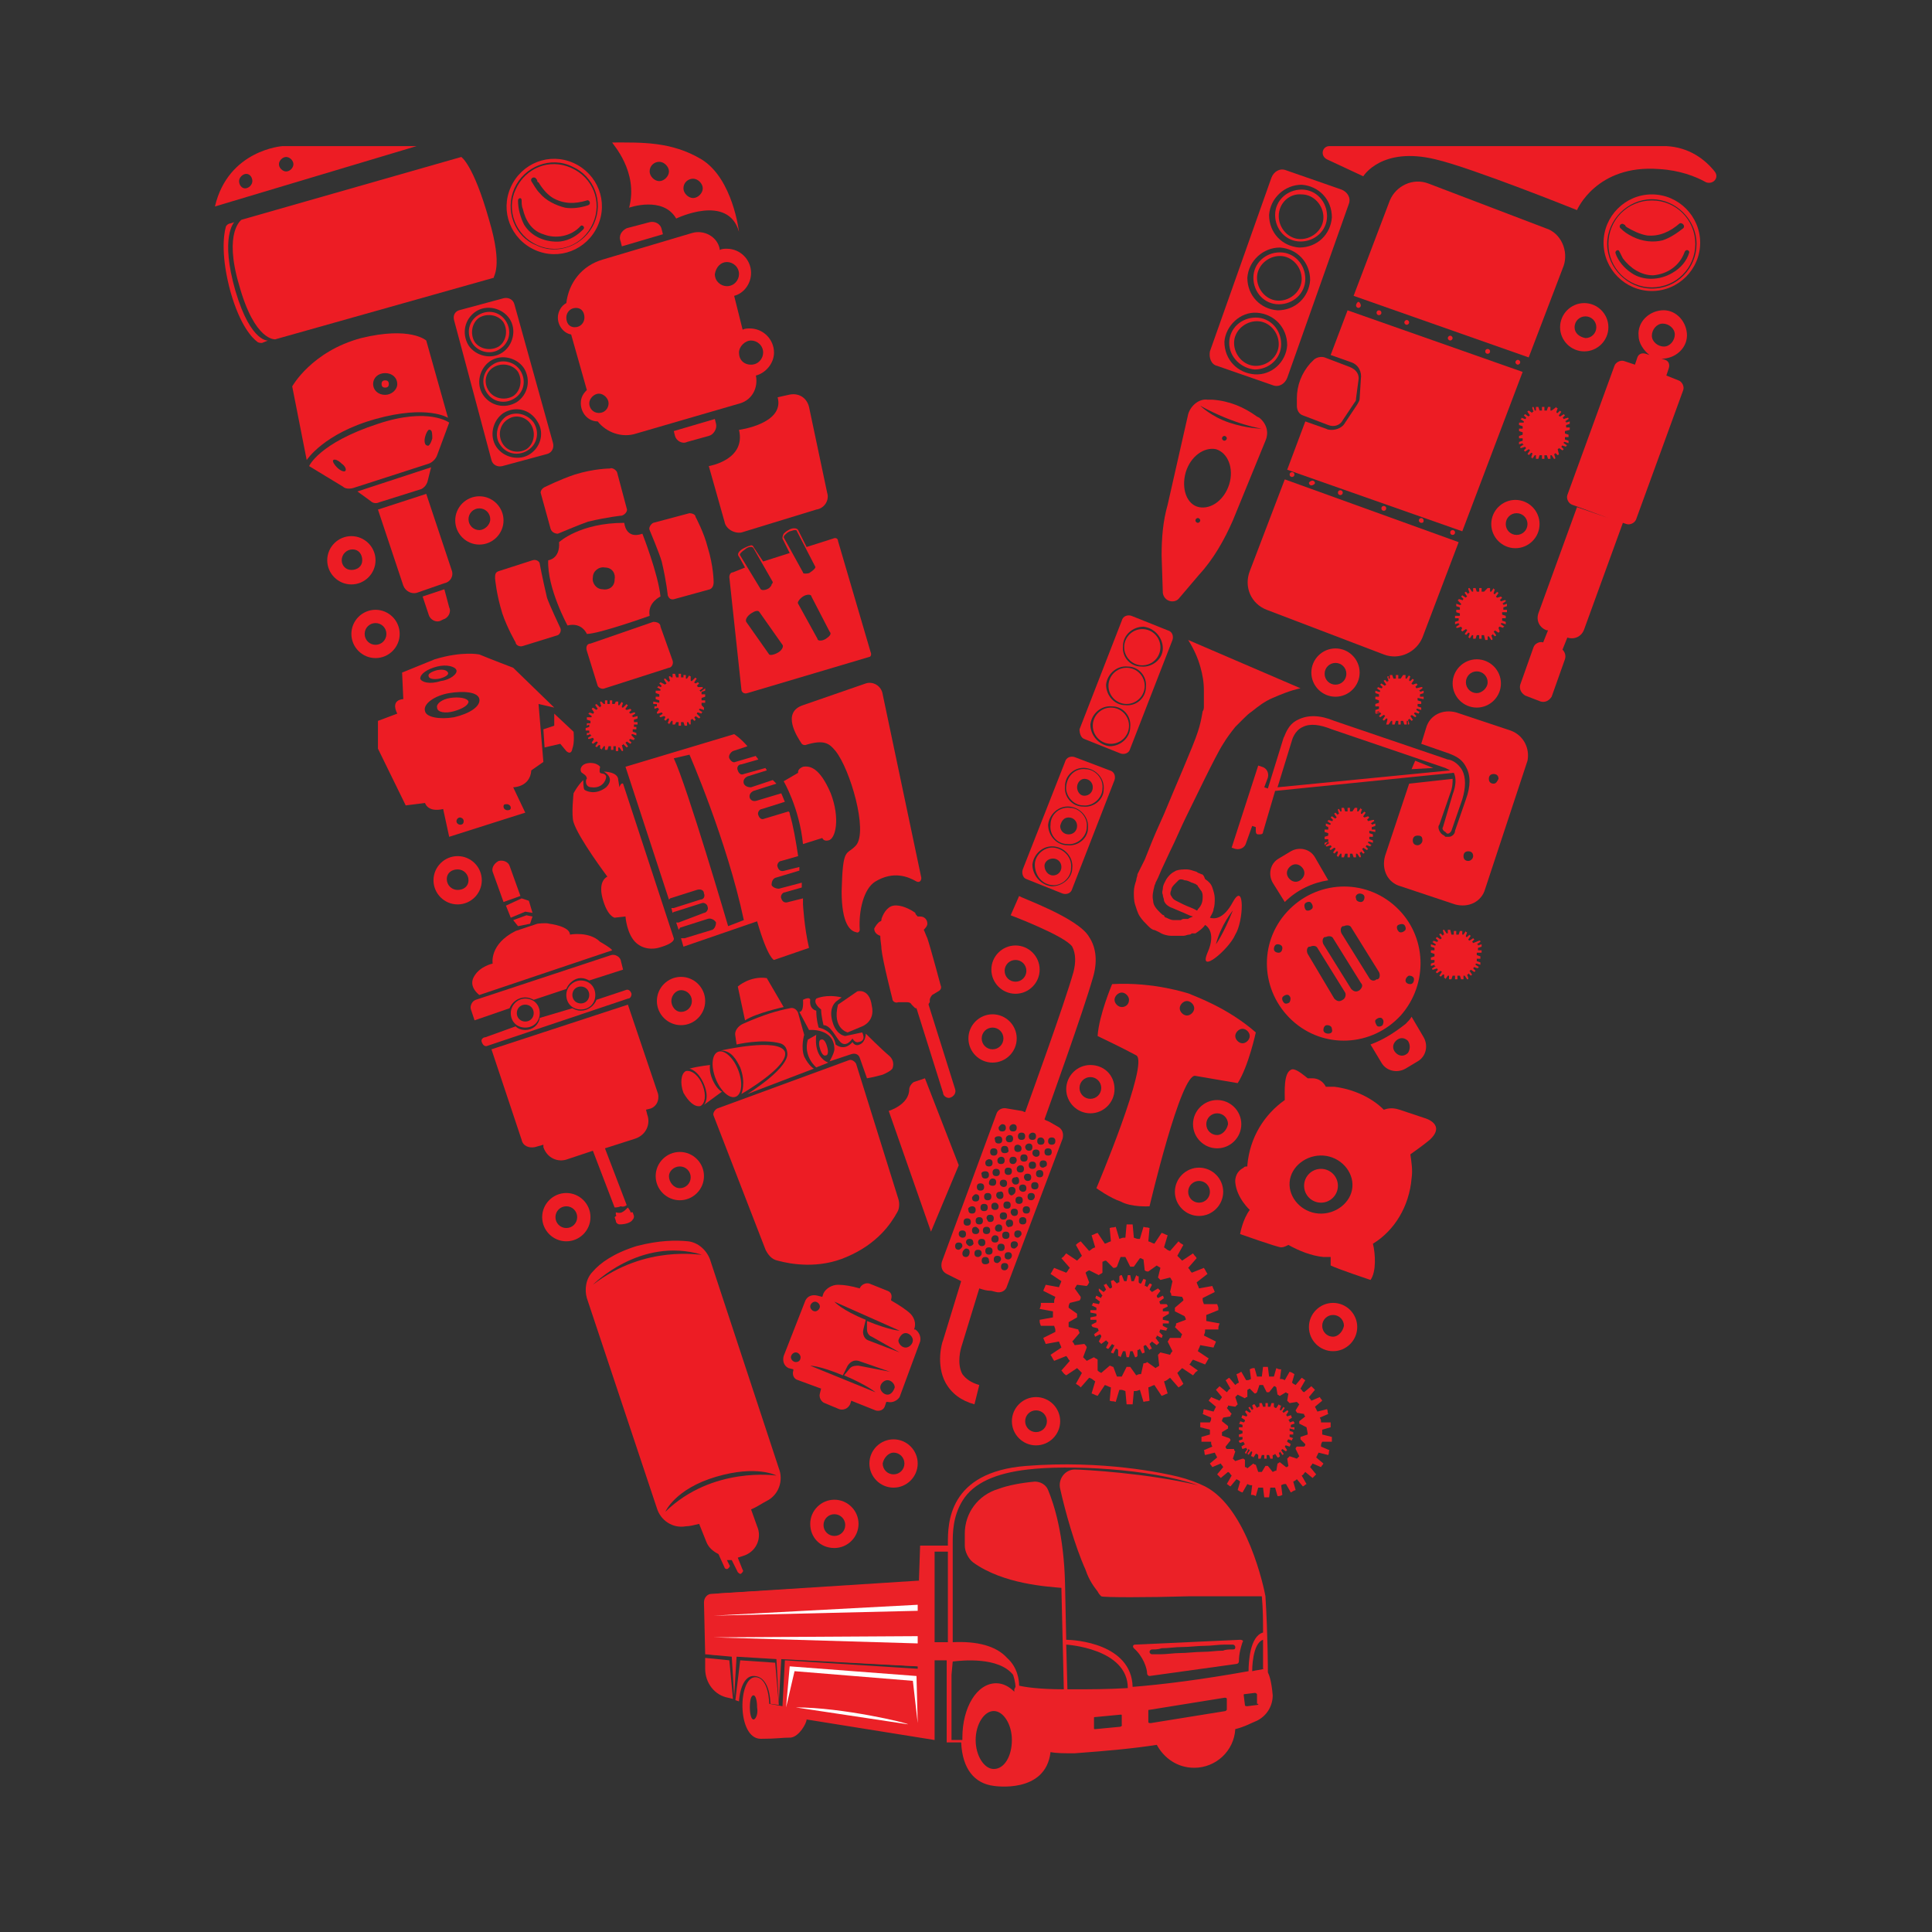 <?xml version="1.0" encoding="utf-8"?>
<!-- Generator: Adobe Illustrator 25.4.1, SVG Export Plug-In . SVG Version: 6.00 Build 0)  -->
<svg version="1.1" id="Layer_1" xmlns="http://www.w3.org/2000/svg" xmlns:xlink="http://www.w3.org/1999/xlink" x="0px" y="0px"
	 viewBox="0 0 16 16" style="enable-background:new 0 0 16 16;" xml:space="preserve">
<rect x="0" y="0" width="16" height="16" fill="#333333" stroke="none"/>
<style type="text/css">
	.st0{fill:#ED1C24;}
	.st1{fill:#EB2127;}
	.st2{fill:#FFFFFF;}
</style>
<g>
	<path class="st0" d="M13.78,2.97c0.11-0.01,0.2-0.1,0.19-0.21c-0.01-0.11-0.1-0.2-0.21-0.19c-0.11,0.01-0.2,0.1-0.19,0.21
		c0,0.06,0.04,0.12,0.09,0.16l-0.03-0.01c-0.03-0.01-0.06,0-0.07,0.03l-0.02,0.06l-0.09-0.03c-0.03-0.01-0.07,0.01-0.08,0.04
		l-0.39,1.07c-0.01,0.03,0.01,0.07,0.04,0.08l0.3,0.11l-0.26-0.09l-0.32,0.88c-0.02,0.06,0.01,0.12,0.07,0.14l0.01,0l-0.04,0.1
		c-0.03-0.01-0.07,0.01-0.08,0.04l-0.11,0.31c-0.01,0.04,0.01,0.07,0.04,0.09l0.13,0.05c0.04,0.01,0.07-0.01,0.09-0.04l0.11-0.31
		c0.01-0.03,0-0.06-0.02-0.08l0.04-0.1c0.06,0.02,0.12-0.01,0.14-0.07l0.32-0.88l0.03,0.01c0.03,0.01,0.07-0.01,0.08-0.04l0.39-1.07
		c0.01-0.03-0.01-0.07-0.04-0.08L13.8,3.11l0.02-0.06c0.01-0.03,0-0.06-0.03-0.07l-0.03-0.01C13.76,2.97,13.77,2.97,13.78,2.97z
		 M13.68,2.78c0-0.05,0.04-0.1,0.09-0.1c0.05,0,0.1,0.04,0.1,0.09c0,0.05-0.04,0.1-0.09,0.1C13.73,2.87,13.68,2.83,13.68,2.78z"/>
	<path class="st0" d="M11.02,2.94l0.17,0.06c0.06,0.02,0.09,0.08,0.08,0.14L11.26,3.3c0,0.02-0.01,0.03-0.02,0.05l-0.1,0.15
		c-0.02,0.04-0.07,0.06-0.11,0.06c-0.02,0-0.03,0-0.05-0.01l-0.17-0.06l-0.15,0.4l1.45,0.51l0.5-1.32l-1.45-0.51L11.02,2.94z"/>
	<path class="st0" d="M12.8,1.89l-0.97-0.37c-0.13-0.05-0.27,0.02-0.32,0.14l-0.3,0.79l1.45,0.51l0.29-0.76
		C12.99,2.08,12.93,1.93,12.8,1.89z"/>
	<path class="st0" d="M10.64,3.97l-0.29,0.76C10.3,4.86,10.36,5,10.49,5.05l0.97,0.37c0.13,0.05,0.27-0.02,0.32-0.14l0.3-0.79
		L10.64,3.97z"/>
	<circle class="st0" cx="10.7" cy="3.93" r="0.02"/>
	<path class="st0" d="M10.89,4c0-0.01-0.01-0.02-0.02-0.02S10.84,3.99,10.84,4s0.01,0.02,0.02,0.02S10.89,4.01,10.89,4z"/>
	<circle class="st0" cx="11.1" cy="4.08" r="0.02"/>
	<circle class="st0" cx="11.46" cy="4.21" r="0.02"/>
	<path class="st0" d="M11.79,4.31c0-0.01-0.01-0.02-0.02-0.02s-0.02,0.01-0.02,0.02c0,0.01,0.01,0.02,0.02,0.02
		S11.79,4.33,11.79,4.31z"/>
	<circle class="st0" cx="12.03" cy="4.41" r="0.02"/>
	<path class="st0" d="M11.23,2.53c0,0.01,0.01,0.02,0.02,0.02s0.02-0.01,0.02-0.02S11.26,2.5,11.25,2.5S11.23,2.52,11.23,2.53z"/>
	<circle class="st0" cx="11.42" cy="2.59" r="0.02"/>
	<path class="st0" d="M11.63,2.67c0,0.01,0.01,0.02,0.02,0.02c0.01,0,0.02-0.01,0.02-0.02c0-0.01-0.01-0.02-0.02-0.02
		C11.64,2.65,11.63,2.66,11.63,2.67z"/>
	<path class="st0" d="M11.99,2.8c0,0.01,0.01,0.02,0.02,0.02s0.02-0.01,0.02-0.02c0-0.01-0.01-0.02-0.02-0.02S11.99,2.79,11.99,2.8z
		"/>
	<circle class="st0" cx="12.32" cy="2.91" r="0.02"/>
	<path class="st0" d="M12.55,3c0,0.01,0.01,0.02,0.02,0.02c0.01,0,0.02-0.01,0.02-0.02c0-0.01-0.01-0.02-0.02-0.02
		C12.56,2.98,12.55,2.99,12.55,3z"/>
	<path class="st0" d="M11,3.52c0.05,0.02,0.1,0,0.12-0.04l0.1-0.15c0.01-0.01,0.01-0.02,0.01-0.03l0.02-0.15
		c0.01-0.05-0.02-0.09-0.07-0.11l-0.21-0.08c-0.03-0.01-0.07,0-0.09,0.02l-0.03,0.03c-0.07,0.08-0.11,0.18-0.11,0.29l0,0.06
		c0,0.04,0.02,0.07,0.05,0.08L11,3.52z"/>
	<polygon class="st0" points="11.72,6.3 11.69,6.37 11.87,6.36 11.87,6.36 	"/>
	<path class="st0" d="M12.51,6.05l-0.45-0.15c-0.11-0.03-0.22,0.02-0.25,0.13l-0.04,0.13L12,6.24c0.02,0.01,0.1,0.03,0.14,0.11
		c0.04,0.07,0.04,0.16,0,0.27l-0.09,0.26C12.05,6.91,12.02,6.93,12,6.93c-0.01,0-0.02,0-0.03,0l-0.01-0.01
		c-0.02-0.01-0.03-0.02-0.04-0.04c-0.01-0.02-0.01-0.04,0-0.05l0.09-0.26c0.02-0.05,0.02-0.09,0.02-0.12l-0.36,0.04l-0.2,0.6
		c-0.03,0.11,0.02,0.22,0.13,0.25l0.45,0.15c0.11,0.03,0.22-0.02,0.25-0.13l0.35-1.06C12.67,6.2,12.62,6.09,12.51,6.05z M11.74,7
		c-0.02,0-0.04-0.01-0.04-0.04c0-0.02,0.01-0.04,0.04-0.04s0.04,0.01,0.04,0.04C11.78,6.98,11.76,7,11.74,7z M12.16,7.13
		c-0.02,0-0.04-0.01-0.04-0.04c0-0.02,0.01-0.04,0.04-0.04c0.02,0,0.04,0.01,0.04,0.04C12.2,7.11,12.18,7.13,12.16,7.13z
		 M12.37,6.49c-0.02,0-0.04-0.01-0.04-0.04c0-0.02,0.01-0.04,0.04-0.04c0.02,0,0.04,0.01,0.04,0.04C12.4,6.47,12.39,6.49,12.37,6.49
		z"/>
	<path class="st0" d="M11.95,6.85c-0.01,0.01,0,0.03,0.02,0.04l0.01,0.01c0.01,0.01,0.03,0,0.04-0.02l0.09-0.26
		c0.03-0.1,0.03-0.18,0-0.24c-0.04-0.07-0.1-0.09-0.12-0.09l-0.94-0.32c-0.12-0.05-0.22-0.05-0.3-0.01C10.66,6,10.64,6.1,10.63,6.11
		l-0.13,0.42l-0.03-0.01l0.03-0.08c0.01-0.04-0.01-0.08-0.05-0.09l-0.03-0.01l-0.22,0.68l0.03,0.01c0.04,0.01,0.08-0.01,0.09-0.05
		l0.05-0.14l0.03,0.01L10.4,6.88c0,0.01,0,0.03,0.02,0.03l0.01,0c0.01,0,0.03,0,0.03-0.02l0.1-0.34l1.48-0.15
		c0.02,0.04,0.02,0.1-0.01,0.18L11.95,6.85z M10.58,6.52l0.12-0.39l0,0c0,0,0.02-0.08,0.09-0.11c0.06-0.03,0.14-0.02,0.24,0.02
		l0.94,0.32l0,0c0,0,0.02,0.01,0.04,0.02L10.58,6.52z"/>
	<path class="st0" d="M13.68,1.61c-0.22,0-0.4,0.18-0.4,0.4s0.18,0.4,0.4,0.4s0.4-0.18,0.4-0.4S13.9,1.61,13.68,1.61z M13.68,2.39
		c-0.2,0-0.37-0.17-0.37-0.37c0-0.2,0.17-0.37,0.37-0.37c0.2,0,0.37,0.17,0.37,0.37C14.05,2.22,13.89,2.39,13.68,2.39z"/>
	<path class="st0" d="M13.68,1.66c-0.2,0-0.36,0.16-0.36,0.36s0.16,0.36,0.36,0.36s0.36-0.16,0.36-0.36S13.88,1.66,13.68,1.66z
		 M13.99,2.09c-0.02,0.07-0.07,0.13-0.14,0.17c-0.1,0.06-0.24,0.07-0.34,0c-0.06-0.04-0.11-0.1-0.13-0.16
		c-0.01-0.02,0.02-0.04,0.03-0.02c0.01,0.02,0.02,0.04,0.03,0.06c0.06,0.08,0.15,0.14,0.25,0.14c0.12-0.01,0.22-0.08,0.26-0.19
		C13.96,2.06,13.99,2.07,13.99,2.09z M13.94,1.89c-0.05,0.04-0.11,0.08-0.17,0.1C13.69,2.01,13.6,2,13.52,1.96
		c-0.04-0.02-0.07-0.04-0.1-0.07c-0.02-0.02,0.01-0.05,0.03-0.03c0,0,0.01,0,0.01,0.01c0,0,0,0,0,0c0,0,0,0,0,0
		c0,0,0.01,0.01,0.01,0.01c0.05,0.03,0.11,0.06,0.17,0.07c0.1,0.01,0.19-0.03,0.27-0.1C13.93,1.84,13.96,1.87,13.94,1.89z"/>
	<path class="st0" d="M4.43,2.07c0.2,0.09,0.43,0,0.52-0.2c0.09-0.2,0-0.43-0.2-0.52c-0.2-0.09-0.43,0-0.52,0.2
		C4.14,1.75,4.23,1.98,4.43,2.07z M4.26,1.56c0.08-0.18,0.3-0.27,0.48-0.18C4.92,1.46,5,1.67,4.92,1.85
		c-0.08,0.18-0.3,0.27-0.48,0.18C4.26,1.96,4.18,1.74,4.26,1.56z"/>
	<path class="st0" d="M4.45,2.03c0.18,0.08,0.38,0,0.46-0.18c0.08-0.18,0-0.38-0.18-0.46c-0.18-0.08-0.38,0-0.46,0.18
		C4.19,1.74,4.27,1.95,4.45,2.03z M4.44,1.48C4.44,1.49,4.44,1.49,4.44,1.48C4.45,1.49,4.45,1.5,4.45,1.5c0,0,0,0,0,0
		c0,0,0,0.01,0.01,0.01c0.03,0.05,0.07,0.1,0.12,0.13c0.09,0.05,0.18,0.05,0.28,0.02C4.88,1.65,4.9,1.69,4.87,1.7
		C4.81,1.72,4.74,1.73,4.68,1.72C4.6,1.7,4.52,1.66,4.47,1.6C4.44,1.57,4.42,1.53,4.4,1.5C4.39,1.47,4.43,1.46,4.44,1.48z
		 M4.29,1.66c0-0.02,0.03-0.03,0.03,0c0,0.02,0,0.05,0.01,0.07C4.35,1.82,4.4,1.91,4.5,1.94C4.6,1.98,4.73,1.96,4.81,1.87
		C4.82,1.86,4.85,1.88,4.83,1.9C4.78,1.95,4.72,1.99,4.64,2c-0.12,0.01-0.24-0.04-0.3-0.14C4.31,1.8,4.29,1.73,4.29,1.66z"/>
	<path class="st0" d="M11,7.29L10.89,7.1c-0.04-0.07-0.13-0.09-0.2-0.05l-0.1,0.06c-0.07,0.04-0.09,0.13-0.05,0.2l0.1,0.16
		C10.74,7.37,10.87,7.31,11,7.29z M10.68,7.18c0.03-0.03,0.07-0.03,0.1,0c0.03,0.03,0.03,0.07,0,0.1c-0.03,0.03-0.07,0.03-0.1,0
		C10.65,7.25,10.65,7.21,10.68,7.18z"/>
	<path class="st0" d="M11.35,8.65l0.09,0.15c0.04,0.07,0.13,0.09,0.2,0.05l0.1-0.06c0.07-0.04,0.09-0.13,0.05-0.2l-0.1-0.17
		c-0.01,0.02-0.03,0.04-0.05,0.06C11.55,8.55,11.46,8.61,11.35,8.65z M11.66,8.72c-0.03,0.03-0.07,0.03-0.1,0
		c-0.03-0.03-0.03-0.07,0-0.1c0.03-0.03,0.07-0.03,0.1,0C11.68,8.65,11.68,8.69,11.66,8.72z"/>
	<path class="st0" d="M11.56,7.51c-0.26-0.24-0.66-0.22-0.9,0.04c-0.24,0.26-0.22,0.66,0.04,0.9c0.26,0.24,0.66,0.22,0.9-0.04
		C11.83,8.15,11.82,7.75,11.56,7.51z M10.59,7.89c-0.02,0-0.04-0.01-0.04-0.03c0-0.02,0.01-0.04,0.03-0.04
		c0.02,0,0.04,0.01,0.04,0.03C10.62,7.87,10.61,7.89,10.59,7.89z M10.68,8.3c-0.01,0.01-0.04,0.02-0.05,0
		c-0.01-0.01-0.02-0.04,0-0.05c0.01-0.01,0.04-0.02,0.05,0C10.69,8.26,10.69,8.28,10.68,8.3z M11.26,7.4c0.02,0,0.04,0.01,0.04,0.03
		c0,0.02-0.01,0.04-0.03,0.04c-0.02,0-0.04-0.01-0.04-0.03C11.22,7.42,11.24,7.4,11.26,7.4z M10.81,7.48c0.01-0.01,0.04-0.02,0.05,0
		c0.01,0.01,0.02,0.04,0,0.05c-0.01,0.01-0.04,0.02-0.05,0C10.8,7.51,10.8,7.49,10.81,7.48z M11,8.56c-0.02,0-0.04-0.01-0.04-0.03
		c0-0.02,0.01-0.04,0.03-0.04c0.02,0,0.04,0.01,0.04,0.03C11.04,8.55,11.02,8.56,11,8.56z M11.12,8.28L11.12,8.28
		c-0.03,0.02-0.05,0.01-0.07-0.01L10.83,7.9c-0.01-0.02-0.01-0.05,0.01-0.06l0.01,0c0.02-0.01,0.05-0.01,0.06,0.01l0.23,0.37
		C11.15,8.24,11.14,8.27,11.12,8.28z M11.26,8.2L11.26,8.2c-0.03,0.02-0.05,0.01-0.07-0.01l-0.23-0.37
		c-0.01-0.02-0.01-0.05,0.01-0.06l0.01,0c0.02-0.01,0.05-0.01,0.06,0.01l0.23,0.37C11.29,8.16,11.28,8.18,11.26,8.2z M11.34,8.1
		l-0.23-0.37c-0.01-0.02-0.01-0.05,0.01-0.06l0.01,0c0.02-0.01,0.05-0.01,0.06,0.01l0.23,0.37c0.01,0.02,0.01,0.05-0.01,0.06
		l-0.01,0C11.38,8.13,11.35,8.12,11.34,8.1z M11.45,8.49c-0.01,0.01-0.04,0.02-0.05,0s-0.02-0.04,0-0.05c0.01-0.01,0.04-0.02,0.05,0
		C11.46,8.45,11.46,8.47,11.45,8.49z M11.67,8.08c0.02,0,0.04,0.01,0.04,0.03c0,0.02-0.01,0.04-0.03,0.04
		c-0.02,0-0.04-0.01-0.04-0.03S11.66,8.08,11.67,8.08z M11.63,7.66c0.01,0.01,0.02,0.04,0,0.05c-0.01,0.01-0.04,0.02-0.05,0
		c-0.01-0.01-0.02-0.04,0-0.05C11.6,7.65,11.62,7.65,11.63,7.66z"/>
	<path class="st0" d="M10.77,2c0.12,0,0.22-0.09,0.22-0.21c0-0.12-0.09-0.22-0.21-0.22c-0.12,0-0.22,0.09-0.22,0.21
		C10.56,1.9,10.65,2,10.77,2z M10.78,1.61c0.1,0,0.18,0.09,0.18,0.19c0,0.1-0.09,0.18-0.19,0.18c-0.1,0-0.18-0.09-0.18-0.19
		C10.59,1.68,10.68,1.6,10.78,1.61z"/>
	<path class="st0" d="M10.59,2.52c0.12,0,0.22-0.09,0.22-0.21c0-0.12-0.09-0.22-0.21-0.22c-0.12,0-0.22,0.09-0.22,0.21
		C10.38,2.42,10.47,2.52,10.59,2.52z M10.6,2.12c0.1,0,0.18,0.09,0.18,0.19c0,0.1-0.09,0.18-0.19,0.18c-0.1,0-0.18-0.09-0.18-0.19
		C10.41,2.2,10.5,2.12,10.6,2.12z"/>
	<path class="st0" d="M10.39,3.06c0.12,0,0.22-0.09,0.22-0.21c0-0.12-0.09-0.22-0.21-0.22c-0.12,0-0.22,0.09-0.22,0.21
		C10.18,2.96,10.28,3.05,10.39,3.06z M10.41,2.66c0.1,0,0.18,0.09,0.18,0.19c0,0.1-0.09,0.18-0.19,0.18c-0.1,0-0.18-0.09-0.18-0.19
		C10.22,2.74,10.31,2.66,10.41,2.66z"/>
	<path class="st0" d="M10.08,3.03l0.46,0.16c0.05,0.02,0.1-0.01,0.12-0.06l0.51-1.44c0.02-0.05-0.01-0.1-0.06-0.12l-0.46-0.16
		c-0.05-0.02-0.1,0.01-0.12,0.06l-0.51,1.44C10.01,2.96,10.03,3.02,10.08,3.03z M10.78,1.53c0.14,0.01,0.25,0.12,0.25,0.27
		c-0.01,0.14-0.12,0.25-0.27,0.25c-0.14-0.01-0.25-0.12-0.25-0.27C10.52,1.64,10.64,1.53,10.78,1.53z M10.6,2.05
		c0.14,0.01,0.25,0.12,0.25,0.27c-0.01,0.14-0.12,0.25-0.27,0.25c-0.14-0.01-0.25-0.12-0.25-0.27C10.34,2.16,10.46,2.05,10.6,2.05z
		 M10.41,2.59c0.14,0.01,0.25,0.12,0.25,0.27C10.65,3,10.53,3.11,10.39,3.1c-0.14-0.01-0.25-0.12-0.25-0.27
		C10.15,2.7,10.27,2.58,10.41,2.59z"/>
	<path class="st0" d="M4.14,2.89c0.08-0.05,0.1-0.15,0.05-0.23c-0.05-0.08-0.15-0.1-0.23-0.05c-0.08,0.05-0.1,0.15-0.05,0.23
		C3.96,2.92,4.07,2.94,4.14,2.89z M3.97,2.63c0.07-0.04,0.16-0.02,0.2,0.04c0.04,0.07,0.02,0.16-0.04,0.2
		c-0.07,0.04-0.16,0.02-0.2-0.04C3.89,2.76,3.91,2.67,3.97,2.63z"/>
	<path class="st0" d="M4.08,3.02C4,3.07,3.98,3.17,4.03,3.25c0.05,0.08,0.15,0.1,0.23,0.05c0.08-0.05,0.1-0.15,0.05-0.23
		C4.26,2.99,4.15,2.97,4.08,3.02z M4.29,3.08c0.04,0.07,0.02,0.16-0.04,0.2c-0.07,0.04-0.16,0.02-0.2-0.04
		C4,3.17,4.02,3.08,4.09,3.04C4.16,3,4.25,3.02,4.29,3.08z"/>
	<path class="st0" d="M4.19,3.45C4.12,3.5,4.09,3.61,4.14,3.68c0.05,0.08,0.15,0.1,0.23,0.05s0.1-0.15,0.05-0.23
		C4.37,3.43,4.27,3.4,4.19,3.45z M4.4,3.52c0.04,0.07,0.02,0.16-0.04,0.2C4.29,3.76,4.2,3.74,4.16,3.67
		C4.12,3.6,4.14,3.51,4.21,3.47C4.27,3.43,4.36,3.45,4.4,3.52z"/>
	<path class="st0" d="M3.76,2.65l0.31,1.16c0.01,0.04,0.05,0.06,0.09,0.05l0.37-0.1c0.04-0.01,0.06-0.05,0.05-0.09L4.26,2.52
		C4.25,2.48,4.21,2.46,4.17,2.47l-0.37,0.1C3.77,2.58,3.75,2.61,3.76,2.65z M4.45,3.49C4.51,3.58,4.48,3.7,4.39,3.76
		C4.3,3.82,4.17,3.79,4.11,3.7C4.05,3.61,4.08,3.48,4.17,3.42C4.27,3.36,4.39,3.39,4.45,3.49z M4.34,3.05
		C4.4,3.15,4.37,3.27,4.28,3.33C4.18,3.39,4.06,3.36,4,3.27C3.94,3.18,3.97,3.05,4.06,2.99C4.15,2.93,4.28,2.96,4.34,3.05z
		 M3.94,2.58c0.09-0.06,0.22-0.03,0.28,0.06c0.06,0.09,0.03,0.22-0.06,0.28C4.07,2.98,3.94,2.95,3.88,2.86
		C3.82,2.76,3.85,2.64,3.94,2.58z"/>
	<path class="st0" d="M9.63,4.91c0.01,0.07,0.09,0.09,0.13,0.05l0.17-0.2c0.12-0.13,0.21-0.29,0.28-0.45l0.27-0.66
		c0.03-0.07,0.01-0.14-0.05-0.19l-0.02-0.01c-0.11-0.08-0.23-0.13-0.37-0.14l-0.04,0C9.93,3.3,9.86,3.36,9.84,3.43L9.67,4.18
		C9.63,4.32,9.62,4.46,9.62,4.6L9.63,4.91z M9.92,4.33c-0.01,0-0.02-0.01-0.02-0.02c0-0.01,0.01-0.02,0.02-0.02
		c0.01,0,0.02,0.01,0.02,0.02C9.94,4.32,9.93,4.33,9.92,4.33z M10.45,3.55c0,0-0.12,0-0.27-0.05c-0.15-0.05-0.24-0.14-0.24-0.14
		C10.23,3.52,10.45,3.55,10.45,3.55z M10.16,3.63c0,0.01-0.01,0.02-0.02,0.02c-0.01,0-0.02-0.01-0.02-0.02
		c0-0.01,0.01-0.02,0.02-0.02C10.15,3.61,10.16,3.62,10.16,3.63z M9.82,3.91c0.04-0.13,0.15-0.21,0.25-0.19
		c0.1,0.03,0.15,0.16,0.11,0.29c-0.04,0.13-0.15,0.21-0.25,0.19C9.83,4.18,9.78,4.05,9.82,3.91z"/>
	<path class="st0" d="M9.97,5.83c0,0.01,0,0.01,0,0.02c0,0.01,0,0.03-0.01,0.04C9.95,5.95,9.94,6,9.92,6.06
		C9.89,6.16,9.71,6.57,9.67,6.67c-0.04,0.1-0.09,0.2-0.13,0.3c-0.02,0.05-0.04,0.1-0.06,0.15L9.44,7.2L9.43,7.22L9.42,7.24
		C9.42,7.26,9.41,7.27,9.41,7.29C9.4,7.32,9.39,7.35,9.39,7.39c0,0.03,0,0.07,0.01,0.1c0.01,0.03,0.02,0.07,0.04,0.1
		c0.02,0.03,0.04,0.05,0.07,0.08c0.01,0.01,0.02,0.02,0.04,0.03C9.56,7.7,9.58,7.71,9.6,7.72c0.03,0.02,0.07,0.03,0.1,0.03
		c0.03,0,0.07,0,0.1,0c0.02,0,0.03-0.01,0.05-0.01c0.01,0,0.02-0.01,0.02-0.01l0.01,0l0.01,0l0.01,0l0,0l0,0
		c0.03-0.02,0.06-0.04,0.08-0.07l0,0c0,0,0.1,0.05,0.02,0.23c-0.08,0.19,0.18-0.03,0.23-0.15c0.07-0.11,0.08-0.45-0.02-0.27
		c-0.08,0.15-0.16,0.14-0.19,0.13c0.01-0.02,0.03-0.05,0.03-0.07c0.01-0.03,0.01-0.06,0.01-0.09c0-0.03-0.01-0.06-0.02-0.09
		c-0.01-0.03-0.03-0.05-0.06-0.07C9.97,7.25,9.96,7.24,9.95,7.24C9.93,7.23,9.92,7.23,9.91,7.22C9.88,7.21,9.85,7.2,9.83,7.2
		c-0.03,0-0.06,0-0.09,0.01C9.7,7.23,9.68,7.25,9.66,7.28C9.65,7.3,9.63,7.33,9.63,7.36c0,0.01-0.01,0.03,0,0.05
		c0,0.02,0.01,0.03,0.01,0.05c0.01,0.03,0.04,0.05,0.07,0.06l0.07,0.03c0.03,0.01,0.06,0.03,0.1,0.04C9.86,7.6,9.85,7.6,9.84,7.61
		l0,0l-0.01,0c-0.01,0-0.01,0-0.02,0c-0.01,0-0.02,0-0.03,0.01c-0.02,0-0.04,0-0.06,0c-0.02,0-0.04-0.01-0.06-0.02
		c-0.01,0-0.02-0.01-0.02-0.02C9.63,7.58,9.62,7.57,9.61,7.56C9.58,7.53,9.55,7.5,9.55,7.46c-0.01-0.04,0-0.08,0.01-0.12
		c0-0.01,0.01-0.02,0.01-0.03l0.01-0.02l0.01-0.02l0.03-0.07l0.07-0.15c0.05-0.1,0.09-0.2,0.14-0.3c0.05-0.1,0.24-0.5,0.3-0.59
		c0.03-0.05,0.06-0.09,0.1-0.14c0.01-0.01,0.02-0.02,0.03-0.03l0.02-0.02l0.01-0.01l0.01-0.01c0.02-0.02,0.04-0.04,0.07-0.06
		c0.05-0.04,0.1-0.08,0.17-0.11c0.07-0.03,0.14-0.06,0.23-0.08L9.84,5.3c0.05,0.08,0.08,0.15,0.1,0.22c0.02,0.07,0.03,0.13,0.03,0.2
		c0,0.03,0,0.06,0,0.09L9.97,5.83z M10.21,7.54c-0.08,0.2-0.14,0.28-0.14,0.28C10.11,7.66,10.21,7.54,10.21,7.54z M9.8,7.49
		C9.78,7.48,9.76,7.47,9.74,7.46C9.72,7.45,9.71,7.44,9.7,7.42c-0.01-0.01-0.01-0.03,0-0.05c0-0.02,0.02-0.04,0.03-0.05
		C9.74,7.31,9.75,7.3,9.76,7.29c0.01-0.01,0.03-0.01,0.05,0c0.02,0,0.04,0.01,0.06,0.02c0.01,0,0.02,0.01,0.03,0.01
		c0.01,0.01,0.02,0.01,0.02,0.02c0.01,0.01,0.02,0.03,0.03,0.04c0.01,0.02,0.01,0.03,0.01,0.05c0,0.04-0.01,0.07-0.04,0.1
		c0,0,0,0.01-0.01,0.01C9.88,7.52,9.84,7.51,9.8,7.49z"/>
	<circle class="st0" cx="9.46" cy="5.36" r="0.15"/>
	<circle class="st0" cx="9.33" cy="5.68" r="0.15"/>
	<path class="st0" d="M8.98,6.12l0.3,0.12c0.03,0.01,0.07,0,0.08-0.04l0.35-0.9c0.01-0.03,0-0.07-0.04-0.08l-0.3-0.12
		c-0.03-0.01-0.07,0-0.08,0.04l-0.35,0.9C8.94,6.07,8.95,6.11,8.98,6.12z M9.3,5.35C9.3,5.26,9.38,5.19,9.47,5.19
		C9.56,5.2,9.63,5.28,9.63,5.37S9.54,5.53,9.45,5.52C9.36,5.52,9.29,5.44,9.3,5.35z M9.16,5.67c0.01-0.09,0.09-0.16,0.18-0.15
		C9.43,5.52,9.5,5.6,9.49,5.69C9.49,5.78,9.41,5.85,9.32,5.84C9.23,5.84,9.16,5.76,9.16,5.67z M9.03,6
		c0.01-0.09,0.09-0.16,0.18-0.15C9.3,5.85,9.37,5.93,9.36,6.02C9.36,6.11,9.28,6.18,9.19,6.18C9.1,6.17,9.03,6.09,9.03,6z"/>
	<circle class="st0" cx="9.2" cy="6.01" r="0.15"/>
	<path class="st0" d="M10.09,10.85c0-0.03,0-0.02-0.01-0.05l-0.11,0c-0.01-0.03-0.01-0.02-0.01-0.05l0.1-0.05
		c-0.01-0.03-0.01-0.02-0.02-0.05l-0.11,0.02c-0.01-0.03-0.01-0.02-0.02-0.05L10,10.55c-0.02-0.03-0.01-0.02-0.03-0.05l-0.1,0.04
		c-0.02-0.02-0.01-0.02-0.03-0.04l0.07-0.08C9.9,10.4,9.9,10.41,9.88,10.38l-0.09,0.06c-0.02-0.02-0.02-0.02-0.04-0.04l0.05-0.09
		c-0.03-0.02-0.02-0.01-0.04-0.03l-0.07,0.08c-0.03-0.01-0.02-0.01-0.05-0.03l0.03-0.1c-0.03-0.01-0.02-0.01-0.05-0.02l-0.06,0.09
		c-0.03-0.01-0.02-0.01-0.05-0.02l0.01-0.11c-0.03-0.01-0.02,0-0.05-0.01l-0.03,0.1c-0.03,0-0.02,0-0.05-0.01l-0.01-0.11
		c-0.03,0-0.02,0-0.05,0l-0.01,0.11c-0.03,0-0.02,0-0.05,0.01l-0.03-0.1c-0.03,0.01-0.02,0-0.05,0.01l0.01,0.11
		c-0.03,0.01-0.02,0.01-0.05,0.02l-0.06-0.09c-0.03,0.01-0.02,0.01-0.05,0.02l0.03,0.1c-0.03,0.01-0.02,0.01-0.05,0.03l-0.07-0.08
		c-0.03,0.02-0.02,0.01-0.04,0.03l0.05,0.09c-0.02,0.02-0.02,0.02-0.04,0.04l-0.09-0.06c-0.02,0.02-0.01,0.02-0.04,0.04l0.07,0.08
		c-0.02,0.02-0.01,0.02-0.03,0.04l-0.1-0.04c-0.02,0.03-0.01,0.02-0.03,0.05l0.09,0.06c-0.01,0.03-0.01,0.02-0.02,0.05l-0.11-0.02
		c-0.01,0.03-0.01,0.02-0.02,0.05l0.1,0.05c-0.01,0.03-0.01,0.02-0.01,0.05l-0.11,0c0,0.03,0,0.02-0.01,0.05l0.11,0.02
		c0,0.03,0,0.02,0,0.05l-0.11,0.02c0,0.03,0,0.02,0.01,0.05l0.11,0c0.01,0.03,0.01,0.02,0.01,0.05l-0.1,0.05
		c0.01,0.03,0.01,0.02,0.02,0.05l0.11-0.02c0.01,0.03,0.01,0.02,0.02,0.05l-0.09,0.06c0.02,0.03,0.01,0.02,0.03,0.05l0.1-0.04
		c0.02,0.02,0.01,0.02,0.03,0.04l-0.07,0.08c0.02,0.02,0.01,0.02,0.04,0.04l0.09-0.06c0.02,0.02,0.02,0.02,0.04,0.04l-0.05,0.09
		c0.03,0.02,0.02,0.01,0.04,0.03l0.07-0.08c0.03,0.01,0.02,0.01,0.05,0.03l-0.03,0.1c0.03,0.01,0.02,0.01,0.05,0.02l0.06-0.09
		c0.03,0.01,0.02,0.01,0.05,0.02l-0.01,0.11c0.03,0.01,0.02,0,0.05,0.01l0.03-0.1c0.03,0,0.02,0,0.05,0.01l0.01,0.11
		c0.03,0,0.02,0,0.05,0l0.01-0.11c0.03,0,0.02,0,0.05-0.01l0.03,0.1c0.03-0.01,0.02,0,0.05-0.01l-0.01-0.11
		c0.03-0.01,0.02-0.01,0.05-0.02l0.06,0.09c0.03-0.01,0.02-0.01,0.05-0.02l-0.03-0.1c0.03-0.01,0.02-0.01,0.05-0.03l0.07,0.08
		c0.03-0.02,0.02-0.01,0.04-0.03l-0.05-0.09c0.02-0.02,0.02-0.02,0.04-0.04l0.09,0.06c0.02-0.02,0.01-0.02,0.04-0.04L9.85,11.3
		c0.02-0.02,0.01-0.02,0.03-0.04l0.1,0.04c0.02-0.03,0.01-0.02,0.03-0.05l-0.09-0.06c0.01-0.03,0.01-0.02,0.02-0.05l0.11,0.02
		c0.01-0.03,0.01-0.02,0.02-0.05l-0.1-0.05c0.01-0.03,0.01-0.02,0.01-0.05l0.11,0c0-0.03,0-0.02,0.01-0.05l-0.11-0.02
		c0-0.03,0-0.02,0-0.05L10.09,10.85z M9.82,10.93l-0.08,0.03c0,0.01,0,0.02-0.01,0.03l0.06,0.06c-0.01,0.02-0.01,0.02-0.01,0.03
		l-0.09,0c-0.01,0.01-0.01,0.02-0.02,0.03l0.04,0.08c-0.01,0.01-0.01,0.01-0.02,0.03l-0.08-0.02c-0.01,0.01-0.01,0.01-0.02,0.02
		l0.01,0.09c-0.01,0.01-0.02,0.01-0.03,0.02L9.5,11.28c-0.01,0.01-0.02,0.01-0.03,0.01l-0.02,0.09c-0.02,0-0.02,0-0.04,0.01
		l-0.05-0.07c-0.01,0-0.02,0-0.03,0l-0.04,0.08c-0.02,0-0.02,0-0.04,0l-0.03-0.08c-0.01,0-0.02-0.01-0.03-0.01l-0.07,0.06
		c-0.02-0.01-0.02-0.01-0.03-0.02l0-0.09c-0.01-0.01-0.02-0.01-0.03-0.02L9,11.27c-0.01-0.01-0.01-0.01-0.03-0.03L9,11.16
		C9,11.15,8.99,11.14,8.98,11.13L8.9,11.14c-0.01-0.02-0.01-0.02-0.02-0.03l0.06-0.07c0-0.01-0.01-0.02-0.01-0.03l-0.08-0.02
		c0-0.02,0-0.02,0-0.04l0.07-0.04c0-0.01,0-0.02,0-0.03l-0.07-0.05c0-0.02,0-0.02,0.01-0.04l0.08-0.02
		c0.01-0.01,0.01-0.02,0.01-0.03L8.9,10.67c0.01-0.01,0.01-0.02,0.02-0.03L9,10.65c0.01-0.01,0.01-0.01,0.02-0.03l-0.03-0.08
		c0.01-0.01,0.01-0.01,0.03-0.02l0.08,0.04c0.01-0.01,0.02-0.01,0.03-0.02l0-0.09c0.02-0.01,0.02-0.01,0.03-0.01l0.06,0.06
		c0.01,0,0.02,0,0.03-0.01l0.03-0.08c0.02,0,0.02,0,0.04,0l0.04,0.08c0.01,0,0.02,0,0.03,0l0.05-0.07c0.02,0,0.02,0.01,0.03,0.01
		l0.01,0.09c0.01,0.01,0.02,0.01,0.03,0.01l0.07-0.05c0.01,0.01,0.02,0.01,0.03,0.02l-0.02,0.08c0.01,0.01,0.01,0.01,0.02,0.02
		l0.08-0.02c0.01,0.01,0.01,0.02,0.02,0.03L9.69,10.7c0.01,0.01,0.01,0.02,0.01,0.03l0.09,0.01c0.01,0.02,0.01,0.02,0.01,0.03
		l-0.07,0.06c0,0.01,0,0.02,0,0.03l0.08,0.04C9.82,10.92,9.82,10.92,9.82,10.93z"/>
	<path class="st0" d="M6.83,11.62l0.12,0.05c0.03,0.01,0.07,0,0.09-0.04l0.01-0.03l0.2,0.08c0.03,0.01,0.07,0,0.08-0.04l0.01-0.03
		l0.01,0c0.04,0.01,0.08-0.01,0.1-0.04l0.17-0.46c0.01-0.04-0.01-0.08-0.04-0.1l-0.01,0l0,0c0.02-0.05,0-0.1-0.03-0.13
		c-0.03-0.03-0.09-0.07-0.16-0.11l0-0.01c0.01-0.03,0-0.06-0.03-0.07L7.2,10.63c-0.03-0.01-0.07,0.01-0.08,0.04
		c-0.07-0.02-0.13-0.03-0.18-0.03c-0.05,0-0.1,0.03-0.12,0.07l-0.01,0.03l-0.04-0.01c-0.04-0.01-0.08,0-0.1,0.04l-0.18,0.46
		c-0.01,0.04,0,0.08,0.04,0.1l0.04,0.01l0,0.01c-0.01,0.03,0,0.07,0.04,0.08L6.8,11.5l-0.01,0.04C6.78,11.57,6.8,11.61,6.83,11.62z
		 M6.59,11.28c-0.02,0-0.04-0.02-0.04-0.04c0-0.02,0.02-0.04,0.04-0.04s0.04,0.02,0.04,0.04C6.63,11.27,6.61,11.28,6.59,11.28z
		 M7.35,11.55c-0.03,0-0.06-0.03-0.06-0.06c0-0.03,0.03-0.06,0.06-0.06c0.03,0,0.06,0.03,0.06,0.06C7.4,11.52,7.38,11.55,7.35,11.55
		z M7.5,11.04c0.03,0,0.06,0.03,0.06,0.06c0,0.03-0.03,0.06-0.06,0.06c-0.03,0-0.06-0.03-0.06-0.06C7.45,11.07,7.47,11.04,7.5,11.04
		z M7.45,11.02c0,0-0.07,0-0.27-0.08l0,0.07c0,0.02,0.01,0.05,0.04,0.06l0.23,0.13l-0.26-0.1c-0.03-0.01-0.05-0.05-0.04-0.09
		l0.02-0.08c-0.2-0.08-0.26-0.15-0.26-0.15L7.45,11.02z M6.75,10.78c0.02,0,0.04,0.02,0.04,0.04c0,0.02-0.02,0.04-0.04,0.04
		c-0.02,0-0.04-0.02-0.04-0.04C6.71,10.8,6.73,10.78,6.75,10.78z M6.71,11.31c0,0,0.08,0,0.27,0.08c0,0,0,0,0,0l0.04-0.08
		c0.02-0.03,0.05-0.05,0.09-0.04l0.26,0.09l-0.26-0.05c-0.02,0-0.05,0-0.07,0.02l-0.05,0.06c0.19,0.08,0.26,0.14,0.26,0.14
		L6.71,11.31z"/>
	<path class="st0" d="M8.88,7.84C8.91,7.9,8.91,7.97,8.89,8.05c-0.08,0.28-0.35,1.02-0.4,1.16c-0.01,0-0.02-0.01-0.03-0.01
		L8.34,9.18C8.3,9.17,8.26,9.19,8.25,9.23L7.8,10.45c-0.01,0.04,0,0.08,0.04,0.1l0.06,0.03c0.02,0.01,0.04,0.02,0.06,0.03
		l-0.15,0.49c-0.01,0.02-0.06,0.2,0.02,0.35c0.05,0.09,0.13,0.15,0.24,0.18l0.04-0.16c-0.07-0.02-0.11-0.05-0.14-0.09
		c-0.05-0.09-0.01-0.22-0.01-0.22l0.15-0.49c0.03,0.01,0.06,0.02,0.1,0.02l0.04,0.01c0.04,0.01,0.08-0.01,0.09-0.05L8.8,9.43
		c0.01-0.04,0-0.08-0.04-0.1L8.69,9.29C8.67,9.28,8.66,9.28,8.65,9.27C8.7,9.13,8.97,8.38,9.05,8.1c0.04-0.13,0.03-0.25-0.03-0.34
		C8.93,7.6,8.44,7.43,8.44,7.42L8.37,7.58C8.37,7.58,8.82,7.75,8.88,7.84z M8.55,9.38c0.02,0,0.03,0.01,0.03,0.03
		S8.57,9.44,8.55,9.44c-0.02,0-0.03-0.01-0.03-0.03C8.52,9.39,8.54,9.38,8.55,9.38z M8.11,10.14c-0.02,0-0.03-0.01-0.03-0.03
		c0-0.02,0.01-0.03,0.03-0.03c0.02,0,0.03,0.01,0.03,0.03S8.13,10.14,8.11,10.14z M8.11,10.19c0,0.02-0.01,0.03-0.03,0.03
		c-0.02,0-0.03-0.01-0.03-0.03c0-0.02,0.01-0.03,0.03-0.03C8.09,10.16,8.11,10.18,8.11,10.19z M8.45,9.65
		c0.02,0,0.03,0.01,0.03,0.03c0,0.02-0.01,0.03-0.03,0.03S8.42,9.7,8.42,9.68C8.42,9.66,8.44,9.65,8.45,9.65z M8.45,9.59
		c0-0.02,0.01-0.03,0.03-0.03c0.02,0,0.03,0.01,0.03,0.03c0,0.02-0.01,0.03-0.03,0.03S8.45,9.61,8.45,9.59z M8.44,9.78
		c0,0.02-0.01,0.03-0.03,0.03S8.38,9.79,8.38,9.78c0-0.02,0.01-0.03,0.03-0.03C8.43,9.74,8.44,9.76,8.44,9.78z M8.31,9.9
		c0,0.02-0.01,0.03-0.03,0.03S8.25,9.91,8.25,9.9c0-0.02,0.01-0.03,0.03-0.03C8.3,9.86,8.31,9.88,8.31,9.9z M8.28,9.8
		c0-0.02,0.01-0.03,0.03-0.03c0.02,0,0.03,0.01,0.03,0.03c0,0.02-0.01,0.03-0.03,0.03C8.3,9.83,8.28,9.82,8.28,9.8z M8.27,9.99
		c0,0.02-0.01,0.03-0.03,0.03c-0.02,0-0.03-0.01-0.03-0.03c0-0.02,0.01-0.03,0.03-0.03C8.26,9.96,8.27,9.98,8.27,9.99z M8.27,10.14
		c0.02,0,0.03,0.01,0.03,0.03c0,0.02-0.01,0.03-0.03,0.03c-0.02,0-0.03-0.01-0.03-0.03C8.24,10.16,8.25,10.14,8.27,10.14z
		 M8.28,10.07c0-0.02,0.01-0.03,0.03-0.03c0.02,0,0.03,0.01,0.03,0.03S8.33,10.1,8.31,10.1S8.28,10.09,8.28,10.07z M8.34,10.01
		c-0.02,0-0.03-0.01-0.03-0.03c0-0.02,0.01-0.03,0.03-0.03c0.02,0,0.03,0.01,0.03,0.03C8.37,10,8.36,10.01,8.34,10.01z M8.35,9.86
		c0-0.02,0.01-0.03,0.03-0.03c0.02,0,0.03,0.01,0.03,0.03S8.4,9.89,8.38,9.9C8.36,9.9,8.35,9.88,8.35,9.86z M8.39,9.64
		c-0.02,0-0.03-0.01-0.03-0.03c0-0.02,0.01-0.03,0.03-0.03c0.02,0,0.03,0.01,0.03,0.03C8.42,9.62,8.41,9.64,8.39,9.64z M8.38,9.7
		c0,0.02-0.01,0.03-0.03,0.03S8.32,9.72,8.32,9.7c0-0.02,0.01-0.03,0.03-0.03S8.38,9.68,8.38,9.7z M8.32,9.55
		c-0.02,0-0.03-0.01-0.03-0.03c0-0.02,0.01-0.03,0.03-0.03c0.02,0,0.03,0.01,0.03,0.03C8.36,9.54,8.34,9.55,8.32,9.55z M8.29,9.58
		c0.02,0,0.03,0.01,0.03,0.03c0,0.02-0.01,0.03-0.03,0.03c-0.02,0-0.03-0.01-0.03-0.03C8.26,9.59,8.28,9.58,8.29,9.58z M8.28,9.71
		c0,0.02-0.01,0.03-0.03,0.03c-0.02,0-0.03-0.01-0.03-0.03s0.01-0.03,0.03-0.03C8.27,9.68,8.28,9.69,8.28,9.71z M8.22,9.76
		c0.02,0,0.03,0.01,0.03,0.03c0,0.02-0.01,0.03-0.03,0.03S8.19,9.81,8.19,9.8C8.19,9.78,8.2,9.76,8.22,9.76z M8.21,9.91
		c0,0.02-0.01,0.03-0.03,0.03c-0.02,0-0.03-0.01-0.03-0.03c0-0.02,0.01-0.03,0.03-0.03C8.2,9.88,8.21,9.89,8.21,9.91z M8.15,9.97
		c0.02,0,0.03,0.01,0.03,0.03c0,0.02-0.01,0.03-0.03,0.03c-0.02,0-0.03-0.01-0.03-0.03C8.12,9.98,8.13,9.97,8.15,9.97z M8.17,10.16
		c0.02,0,0.03,0.01,0.03,0.03s-0.01,0.03-0.03,0.03c-0.02,0-0.03-0.01-0.03-0.03S8.15,10.16,8.17,10.16z M8.17,10.09
		c0-0.02,0.01-0.03,0.03-0.03c0.02,0,0.03,0.01,0.03,0.03c0,0.02-0.01,0.03-0.03,0.03S8.18,10.11,8.17,10.09z M8.24,10.23
		c0.02,0,0.03,0.01,0.03,0.03c0,0.02-0.01,0.03-0.03,0.03c-0.02,0-0.03-0.01-0.03-0.03C8.21,10.25,8.22,10.23,8.24,10.23z
		 M8.29,10.3c0.02,0,0.03,0.01,0.03,0.03c0,0.02-0.01,0.03-0.03,0.03c-0.02,0-0.03-0.01-0.03-0.03C8.26,10.31,8.27,10.3,8.29,10.3z
		 M8.3,10.23c0-0.02,0.01-0.03,0.03-0.03c0.02,0,0.03,0.01,0.03,0.03s-0.01,0.03-0.03,0.03C8.31,10.26,8.3,10.25,8.3,10.23z
		 M8.33,10.13c0-0.02,0.01-0.03,0.03-0.03s0.03,0.01,0.03,0.03c0,0.02-0.01,0.03-0.03,0.03C8.35,10.17,8.33,10.15,8.33,10.13z
		 M8.37,10.04c0-0.02,0.01-0.03,0.03-0.03c0.02,0,0.03,0.01,0.03,0.03c0,0.02-0.01,0.03-0.03,0.03C8.38,10.07,8.37,10.05,8.37,10.04
		z M8.41,9.94c0-0.02,0.01-0.03,0.03-0.03s0.03,0.01,0.03,0.03c0,0.02-0.01,0.03-0.03,0.03C8.42,9.97,8.41,9.96,8.41,9.94z
		 M8.44,9.84c0-0.02,0.01-0.03,0.03-0.03s0.03,0.01,0.03,0.03S8.49,9.87,8.47,9.87C8.46,9.87,8.44,9.86,8.44,9.84z M8.48,9.75
		c0-0.02,0.01-0.03,0.03-0.03c0.02,0,0.03,0.01,0.03,0.03c0,0.02-0.01,0.03-0.03,0.03S8.48,9.76,8.48,9.75z M8.52,9.65
		c0-0.02,0.01-0.03,0.03-0.03s0.03,0.01,0.03,0.03c0,0.02-0.01,0.03-0.03,0.03C8.53,9.68,8.52,9.67,8.52,9.65z M8.55,9.55
		c0-0.02,0.01-0.03,0.03-0.03c0.02,0,0.03,0.01,0.03,0.03S8.6,9.58,8.58,9.58C8.57,9.58,8.55,9.57,8.55,9.55z M8.52,9.47
		c0.02,0,0.03,0.01,0.03,0.03S8.54,9.53,8.52,9.53S8.49,9.51,8.49,9.5C8.49,9.48,8.51,9.47,8.52,9.47z M8.46,9.38
		c0.02,0,0.03,0.01,0.03,0.03c0,0.02-0.01,0.03-0.03,0.03S8.43,9.43,8.43,9.41S8.44,9.38,8.46,9.38z M8.46,9.51
		c0,0.02-0.01,0.03-0.03,0.03c-0.02,0-0.03-0.01-0.03-0.03s0.01-0.03,0.03-0.03C8.44,9.48,8.46,9.49,8.46,9.51z M8.39,9.31
		c0.02,0,0.03,0.01,0.03,0.03c0,0.02-0.01,0.03-0.03,0.03c-0.02,0-0.03-0.01-0.03-0.03C8.36,9.32,8.38,9.31,8.39,9.31z M8.36,9.4
		c0.02,0,0.03,0.01,0.03,0.03c0,0.02-0.01,0.03-0.03,0.03c-0.02,0-0.03-0.01-0.03-0.03C8.33,9.41,8.35,9.4,8.36,9.4z M8.3,9.31
		c0.02,0,0.03,0.01,0.03,0.03S8.32,9.37,8.3,9.37S8.27,9.36,8.27,9.34C8.27,9.33,8.29,9.31,8.3,9.31z M8.27,9.41
		c0.02,0,0.03,0.01,0.03,0.03c0,0.02-0.01,0.03-0.03,0.03c-0.02,0-0.03-0.01-0.03-0.03C8.23,9.42,8.25,9.41,8.27,9.41z M8.23,9.51
		c0.02,0,0.03,0.01,0.03,0.03S8.25,9.57,8.23,9.57c-0.02,0-0.03-0.01-0.03-0.03C8.2,9.52,8.21,9.51,8.23,9.51z M8.19,9.6
		c0.02,0,0.03,0.01,0.03,0.03c0,0.02-0.01,0.03-0.03,0.03S8.16,9.65,8.16,9.63S8.18,9.6,8.19,9.6z M8.16,9.7
		c0.02,0,0.03,0.01,0.03,0.03c0,0.02-0.01,0.03-0.03,0.03c-0.02,0-0.03-0.01-0.03-0.03C8.12,9.71,8.14,9.7,8.16,9.7z M8.12,9.8
		c0.02,0,0.03,0.01,0.03,0.03S8.14,9.86,8.12,9.86S8.09,9.85,8.09,9.83C8.09,9.81,8.1,9.8,8.12,9.8z M8.08,9.89
		c0.02,0,0.03,0.01,0.03,0.03c0,0.02-0.01,0.03-0.03,0.03c-0.02,0-0.03-0.01-0.03-0.03C8.05,9.91,8.07,9.89,8.08,9.89z M8.05,9.99
		c0.02,0,0.03,0.01,0.03,0.03c0,0.02-0.01,0.03-0.03,0.03c-0.02,0-0.03-0.01-0.03-0.03C8.01,10.01,8.03,9.99,8.05,9.99z M8.01,10.09
		c0.02,0,0.03,0.01,0.03,0.03c0,0.02-0.01,0.03-0.03,0.03c-0.02,0-0.03-0.01-0.03-0.03C7.98,10.1,7.99,10.09,8.01,10.09z
		 M7.94,10.35c-0.02,0-0.03-0.01-0.03-0.03c0-0.02,0.01-0.03,0.03-0.03c0.02,0,0.03,0.01,0.03,0.03
		C7.97,10.33,7.95,10.35,7.94,10.35z M7.94,10.22c0-0.02,0.01-0.03,0.03-0.03C7.99,10.19,8,10.2,8,10.22c0,0.02-0.01,0.03-0.03,0.03
		C7.96,10.25,7.94,10.24,7.94,10.22z M8,10.41c-0.02,0-0.03-0.01-0.03-0.03S7.99,10.34,8,10.34c0.02,0,0.03,0.01,0.03,0.03
		S8.02,10.41,8,10.41z M8.03,10.32C8.02,10.32,8,10.3,8,10.29c0-0.02,0.01-0.03,0.03-0.03c0.02,0,0.03,0.01,0.03,0.03
		C8.07,10.3,8.05,10.32,8.03,10.32z M8.1,10.41c-0.02,0-0.03-0.01-0.03-0.03c0-0.02,0.01-0.03,0.03-0.03c0.02,0,0.03,0.01,0.03,0.03
		S8.11,10.41,8.1,10.41z M8.1,10.29c0-0.02,0.01-0.03,0.03-0.03s0.03,0.01,0.03,0.03c0,0.02-0.01,0.03-0.03,0.03S8.1,10.3,8.1,10.29
		z M8.16,10.47c-0.02,0-0.03-0.01-0.03-0.03c0-0.02,0.01-0.03,0.03-0.03c0.02,0,0.03,0.01,0.03,0.03
		C8.2,10.46,8.18,10.47,8.16,10.47z M8.19,10.39c-0.02,0-0.03-0.01-0.03-0.03c0-0.02,0.01-0.03,0.03-0.03
		c0.02,0,0.03,0.01,0.03,0.03S8.21,10.39,8.19,10.39z M8.26,10.46c-0.02,0-0.03-0.01-0.03-0.03c0-0.02,0.01-0.03,0.03-0.03
		c0.02,0,0.03,0.01,0.03,0.03C8.29,10.44,8.27,10.46,8.26,10.46z M8.32,10.52c-0.02,0-0.03-0.01-0.03-0.03
		c0-0.02,0.01-0.03,0.03-0.03c0.02,0,0.03,0.01,0.03,0.03C8.35,10.5,8.34,10.52,8.32,10.52z M8.35,10.43
		c-0.02,0-0.03-0.01-0.03-0.03c0-0.02,0.01-0.03,0.03-0.03c0.02,0,0.03,0.01,0.03,0.03C8.38,10.41,8.37,10.43,8.35,10.43z
		 M8.4,10.34c-0.02,0-0.03-0.01-0.03-0.03c0-0.02,0.01-0.03,0.03-0.03c0.02,0,0.03,0.01,0.03,0.03C8.43,10.32,8.41,10.34,8.4,10.34z
		 M8.43,10.25c-0.02,0-0.03-0.01-0.03-0.03c0-0.02,0.01-0.03,0.03-0.03s0.03,0.01,0.03,0.03C8.46,10.23,8.44,10.25,8.43,10.25z
		 M8.47,10.14c-0.02,0-0.03-0.01-0.03-0.03c0-0.02,0.01-0.03,0.03-0.03c0.02,0,0.03,0.01,0.03,0.03C8.5,10.13,8.49,10.14,8.47,10.14
		z M8.5,10.05c-0.02,0-0.03-0.01-0.03-0.03c0-0.02,0.01-0.03,0.03-0.03s0.03,0.01,0.03,0.03C8.53,10.04,8.52,10.05,8.5,10.05z
		 M8.54,9.94c-0.02,0-0.03-0.01-0.03-0.03c0-0.02,0.01-0.03,0.03-0.03s0.03,0.01,0.03,0.03C8.57,9.92,8.56,9.94,8.54,9.94z
		 M8.57,9.85c-0.02,0-0.03-0.01-0.03-0.03s0.01-0.03,0.03-0.03S8.6,9.8,8.6,9.82C8.6,9.84,8.59,9.85,8.57,9.85z M8.61,9.75
		c-0.02,0-0.03-0.01-0.03-0.03c0-0.02,0.01-0.03,0.03-0.03c0.02,0,0.03,0.01,0.03,0.03C8.64,9.74,8.63,9.75,8.61,9.75z M8.64,9.67
		c-0.02,0-0.03-0.01-0.03-0.03c0-0.02,0.01-0.03,0.03-0.03c0.02,0,0.03,0.01,0.03,0.03S8.66,9.66,8.64,9.67z M8.71,9.42
		c0.02,0,0.03,0.01,0.03,0.03c0,0.02-0.01,0.03-0.03,0.03c-0.02,0-0.03-0.01-0.03-0.03C8.68,9.43,8.69,9.42,8.71,9.42z M8.68,9.51
		c0.02,0,0.03,0.01,0.03,0.03c0,0.02-0.01,0.03-0.03,0.03c-0.02,0-0.03-0.01-0.03-0.03C8.65,9.52,8.66,9.51,8.68,9.51z M8.65,9.45
		c0,0.02-0.01,0.03-0.03,0.03c-0.02,0-0.03-0.01-0.03-0.03c0-0.02,0.01-0.03,0.03-0.03S8.65,9.44,8.65,9.45z"/>
	<path class="st0" d="M5.47,5.19C5.47,5.16,5.44,5.15,5.41,5.15L4.89,5.33C4.86,5.33,4.85,5.36,4.86,5.39l0.09,0.29
		C4.96,5.7,4.99,5.71,5.01,5.7l0.53-0.17C5.56,5.53,5.58,5.5,5.57,5.47L5.47,5.19z"/>
	<path class="st0" d="M5.11,3.91C5.1,3.89,5.07,3.87,5.05,3.88c0,0-0.13,0-0.29,0.05c-0.12,0.04-0.24,0.1-0.24,0.1
		C4.49,4.04,4.47,4.07,4.48,4.09l0.08,0.29C4.57,4.41,4.6,4.42,4.62,4.42c0,0,0.19-0.08,0.25-0.1c0.17-0.04,0.28-0.05,0.28-0.05
		C5.18,4.26,5.2,4.23,5.19,4.21L5.11,3.91z"/>
	<path class="st0" d="M5.38,4.39c0,0,0.08,0.19,0.1,0.26c0.04,0.17,0.05,0.28,0.05,0.28c0.01,0.03,0.03,0.04,0.06,0.03l0.29-0.08
		C5.9,4.87,5.91,4.85,5.91,4.82c0,0,0-0.13-0.05-0.29c-0.03-0.12-0.1-0.25-0.1-0.25C5.76,4.26,5.73,4.25,5.71,4.25L5.41,4.33
		C5.39,4.34,5.37,4.37,5.38,4.39z"/>
	<path class="st0" d="M4.27,5.32C4.27,5.34,4.3,5.36,4.33,5.35l0.29-0.09C4.64,5.25,4.65,5.22,4.64,5.2c0,0-0.09-0.19-0.11-0.25
		C4.49,4.78,4.47,4.67,4.47,4.67C4.47,4.65,4.44,4.63,4.41,4.64L4.13,4.73C4.1,4.74,4.1,4.76,4.1,4.79c0,0,0.01,0.13,0.06,0.29
		C4.2,5.2,4.27,5.32,4.27,5.32z"/>
	<path class="st0" d="M5.17,4.33C4.8,4.33,4.63,4.49,4.63,4.49c0.01,0.14-0.09,0.15-0.09,0.15C4.53,4.87,4.7,5.18,4.7,5.18
		c0.12-0.03,0.16,0.07,0.16,0.07c0.1,0,0.52-0.15,0.52-0.15C5.36,4.99,5.47,4.94,5.47,4.94C5.45,4.75,5.32,4.42,5.32,4.42
		C5.18,4.47,5.17,4.33,5.17,4.33z M5.09,4.8C5.09,4.86,5.04,4.89,4.99,4.88C4.94,4.88,4.9,4.83,4.91,4.78
		C4.91,4.73,4.96,4.69,5.01,4.7C5.07,4.7,5.1,4.75,5.09,4.8z"/>
	<path class="st0" d="M6.61,4.39c-0.01-0.02-0.05-0.02-0.08,0C6.51,4.4,6.5,4.41,6.49,4.42C6.48,4.44,6.48,4.45,6.48,4.46l0.06,0.12
		L6.32,4.65L6.24,4.53C6.24,4.52,6.22,4.51,6.21,4.52c-0.01,0-0.03,0.01-0.05,0.02C6.12,4.56,6.1,4.59,6.12,4.61L6.17,4.7L6.07,4.74
		C6.05,4.74,6.04,4.76,6.04,4.78l0.1,0.93c0,0.02,0.02,0.04,0.05,0.03l1.01-0.3C7.21,5.44,7.22,5.42,7.21,5.4L6.94,4.48
		C6.94,4.46,6.92,4.45,6.9,4.46L6.68,4.53L6.61,4.39z M6.13,4.6C6.12,4.59,6.14,4.57,6.17,4.55C6.18,4.54,6.2,4.53,6.21,4.53
		c0,0,0,0,0.01,0c0.01,0,0.01,0,0.02,0.01L6.4,4.82c0,0,0,0.01-0.01,0.02C6.39,4.85,6.38,4.86,6.37,4.87
		C6.34,4.89,6.31,4.89,6.3,4.88L6.13,4.6z M6.45,5.4C6.42,5.42,6.38,5.43,6.37,5.42L6.18,5.15C6.17,5.13,6.19,5.1,6.22,5.08
		c0.03-0.02,0.06-0.03,0.07-0.01l0.19,0.27C6.49,5.35,6.48,5.38,6.45,5.4z M6.84,5.29c-0.03,0.02-0.07,0.02-0.07,0L6.61,5
		C6.6,4.99,6.62,4.96,6.65,4.94c0.03-0.02,0.07-0.02,0.07,0l0.15,0.29C6.89,5.25,6.87,5.27,6.84,5.29z M6.71,4.74
		C6.7,4.75,6.68,4.75,6.67,4.75c-0.01,0-0.02,0-0.02-0.01L6.49,4.45c0,0,0-0.01,0.01-0.02C6.51,4.42,6.52,4.41,6.54,4.4
		C6.55,4.4,6.57,4.39,6.58,4.39c0.01,0,0.02,0,0.02,0.01l0.15,0.29C6.76,4.7,6.74,4.72,6.71,4.74z"/>
	<path class="st0" d="M6.27,12.64L6.22,12.5c0.05-0.02,0.09-0.05,0.13-0.07c0.1-0.05,0.14-0.17,0.1-0.27l-0.57-1.73
		c-0.03-0.08-0.1-0.14-0.18-0.15c-0.1-0.01-0.24-0.01-0.43,0.04c-0.19,0.06-0.3,0.14-0.36,0.21c-0.06,0.06-0.07,0.15-0.05,0.22
		l0.58,1.74c0.03,0.1,0.13,0.17,0.24,0.15c0.03,0,0.07-0.01,0.11-0.02l0.06,0.15c0.02,0.05,0.06,0.08,0.1,0.1L6,12.98
		C6,12.99,6.02,13,6.03,12.99s0.02-0.02,0.01-0.03l-0.02-0.04c0.01,0,0.02,0,0.04,0l0.05,0.1c0.01,0.01,0.02,0.02,0.03,0.01
		c0.01-0.01,0.02-0.02,0.01-0.03l-0.04-0.1l0.06-0.02C6.27,12.84,6.31,12.73,6.27,12.64z M4.91,10.64c0,0,0.39-0.4,0.9-0.25
		C5.81,10.4,5.35,10.3,4.91,10.64z M5.51,12.52c0,0,0.08-0.19,0.42-0.29c0.34-0.1,0.5-0.01,0.5-0.01S5.9,12.14,5.51,12.52z"/>
	<path class="st0" d="M6.34,10.35c0.02,0.04,0.05,0.08,0.1,0.09c0.11,0.03,0.34,0.07,0.57-0.03c0.26-0.11,0.37-0.28,0.42-0.37
		c0.02-0.03,0.02-0.08,0.01-0.11L7.09,8.81C7.08,8.79,7.05,8.77,7.03,8.78L5.94,9.18C5.92,9.19,5.9,9.22,5.91,9.24L6.34,10.35z"/>
	<path class="st0" d="M7.05,8.73c0.03-0.01,0.06,0,0.07,0.03l0.06,0.17c0,0,0.06-0.01,0.13-0.03c0.07-0.03,0.08-0.05,0.08-0.05
		s0.03-0.06-0.03-0.11C7.3,8.69,7.17,8.56,7.17,8.56S7.17,8.63,7.12,8.65C7.08,8.67,7.06,8.63,7.06,8.63S7,8.71,6.92,8.65
		c0,0-0.01-0.11-0.14-0.14c0,0-0.02-0.06-0.02-0.14c0,0-0.06-0.01-0.05-0.09c0,0,0-0.03-0.06,0c0,0,0.01,0.1-0.03,0.1L6.7,8.53
		c0,0,0.21-0.02,0.21,0.16c0,0.03-0.04,0.1-0.04,0.1L7.05,8.73z"/>
	<path class="st0" d="M7.1,8.21L6.94,8.32c-0.05,0.2,0.08,0.23,0.08,0.23l0.12-0.05c0,0,0.11-0.04,0.08-0.17
		C7.2,8.18,7.1,8.21,7.1,8.21z"/>
	<path class="st0" d="M6.76,8.27C6.73,8.31,6.8,8.36,6.8,8.36C6.8,8.41,6.82,8.49,6.82,8.49c0.06,0,0.1,0.1,0.14,0.14
		c0.05,0.05,0.1-0.03,0.1-0.03s0.02,0.04,0.05,0.03c0.07-0.01,0.03-0.08,0.03-0.08L7,8.58c-0.06-0.01-0.09-0.07-0.1-0.1
		C6.85,8.34,6.93,8.29,6.93,8.29l0.04-0.03C6.84,8.23,6.76,8.27,6.76,8.27z"/>
	<ellipse transform="matrix(0.93 -0.367 0.367 0.93 -2.845 2.829)" class="st0" cx="6.02" cy="8.9" rx="0.1" ry="0.2"/>
	<path class="st0" d="M5.66,9.05C5.7,9.12,5.75,9.17,5.8,9.16c0.04-0.02,0.05-0.09,0.02-0.17C5.79,8.91,5.73,8.86,5.68,8.87
		C5.64,8.89,5.63,8.97,5.66,9.05z"/>
	<path class="st0" d="M6.5,8.71C6.45,8.59,5.97,8.7,5.97,8.7c0.09,0,0.13,0.08,0.16,0.14c0.05,0.13,0.01,0.22,0.01,0.22
		S6.54,8.83,6.5,8.71z"/>
	<path class="st0" d="M6.84,8.74C6.86,8.74,6.86,8.7,6.85,8.67C6.84,8.63,6.82,8.6,6.8,8.61C6.78,8.61,6.78,8.65,6.79,8.68
		C6.8,8.72,6.82,8.75,6.84,8.74z"/>
	<path class="st0" d="M6.76,8.84l0.1-0.04C6.73,8.75,6.76,8.57,6.76,8.57L6.69,8.61C6.65,8.75,6.76,8.84,6.76,8.84z"/>
	<path class="st0" d="M5.9,8.94C5.87,8.87,5.88,8.82,5.88,8.82s-0.1,0.01-0.17,0.03c0,0,0.07,0.01,0.12,0.13
		C5.88,9.1,5.83,9.15,5.83,9.15l0.15-0.11C5.97,9.04,5.93,9.01,5.9,8.94z"/>
	<path class="st0" d="M6.49,8.34L6.35,8.1C6.21,8.08,6.11,8.17,6.11,8.17l0.06,0.28C6.26,8.39,6.49,8.34,6.49,8.34z"/>
	<path class="st0" d="M6.66,8.75c-0.03-0.08,0-0.18,0-0.18L6.61,8.39C6.6,8.36,6.57,8.34,6.54,8.35C6.44,8.37,6.33,8.4,6.15,8.48
		C6.11,8.5,6.08,8.54,6.09,8.58L6.1,8.65c0,0,0.21-0.05,0.36-0.01c0.07,0.02,0.06,0.1,0.06,0.1C6.5,8.87,6.19,9.06,6.19,9.06
		l0.55-0.21C6.74,8.85,6.7,8.83,6.66,8.75z"/>
	<path class="st0" d="M7.6,7.59C7.59,7.58,7.58,7.57,7.58,7.56C7.54,7.53,7.46,7.49,7.4,7.5C7.34,7.51,7.31,7.58,7.3,7.61
		c0,0.01,0,0.02-0.01,0.02C7.27,7.64,7.25,7.67,7.24,7.69c0,0.03,0.02,0.05,0.05,0.06c0,0.04,0.01,0.08,0.01,0.11
		c0.01,0.1,0.09,0.41,0.09,0.41c0,0.02,0.02,0.04,0.05,0.03L7.51,8.3c0.01,0,0.03,0,0.04,0.02l0.02,0.02
		c0.01,0.01,0.01,0.01,0.02,0.01l0.22,0.7C7.81,9.08,7.85,9.1,7.87,9.09C7.9,9.08,7.92,9.05,7.91,9.02l-0.22-0.7
		C7.69,8.31,7.7,8.3,7.7,8.3l0-0.02c0-0.01,0.01-0.03,0.02-0.04l0.05-0.03C7.79,8.2,7.8,8.18,7.79,8.16c0,0-0.08-0.3-0.11-0.39
		C7.67,7.75,7.66,7.72,7.65,7.7c0.01-0.01,0.03-0.03,0.03-0.05c0-0.03-0.02-0.06-0.06-0.06C7.61,7.59,7.61,7.59,7.6,7.59z"/>
	<path class="st0" d="M6.65,6.99l0.16-0.05c0,0,0.01,0.03,0.05,0.02c0.06-0.01,0.1-0.18,0.02-0.39C6.79,6.36,6.71,6.34,6.65,6.35
		C6.6,6.37,6.61,6.4,6.61,6.4L6.49,6.47C6.49,6.47,6.62,6.69,6.65,6.99z"/>
	<path class="st0" d="M5.18,7.59c0,0,0.01,0.15,0.09,0.22c0.08,0.07,0.18,0.04,0.18,0.04C5.6,7.81,5.58,7.77,5.58,7.77L5.16,6.49
		C5.14,6.48,5.13,6.52,5.13,6.52L5.12,6.46C5.12,6.39,5,6.39,5,6.39S5.1,6.44,5.02,6.52C4.93,6.59,4.85,6.55,4.84,6.54
		C4.83,6.53,4.83,6.46,4.83,6.46C4.78,6.51,4.75,6.57,4.75,6.57s-0.02,0.18,0,0.24c0.04,0.13,0.28,0.45,0.28,0.45
		S4.95,7.29,4.99,7.44c0.04,0.15,0.1,0.16,0.1,0.16L5.18,7.59z"/>
	<path class="st0" d="M6.07,6.22l0.12-0.04c-0.06-0.07-0.11-0.1-0.11-0.1l-0.9,0.27l0.36,1.1c0,0,0.01-0.01,0.01-0.01l0.22-0.07
		C5.8,7.36,5.83,7.37,5.83,7.4l0,0C5.84,7.42,5.83,7.45,5.8,7.45L5.58,7.52c-0.01,0-0.01,0-0.02,0l0.01,0.04
		c0,0,0.01-0.01,0.02-0.01l0.22-0.07c0.02-0.01,0.05,0.01,0.05,0.03l0,0c0.01,0.02-0.01,0.05-0.03,0.05L5.62,7.64
		c-0.01,0-0.01,0-0.02,0L5.62,7.7c0.01-0.01,0.01-0.02,0.02-0.02l0.22-0.07C5.89,7.6,5.92,7.62,5.93,7.64l0,0
		C5.93,7.66,5.92,7.69,5.9,7.7L5.67,7.77c-0.01,0-0.02,0-0.03,0l0.02,0.07l0.61-0.21c0.09,0.31,0.14,0.32,0.14,0.32l0.29-0.1
		C6.66,7.68,6.65,7.49,6.65,7.49s0-0.02,0-0.05L6.53,7.47C6.5,7.48,6.48,7.47,6.47,7.44l0,0C6.46,7.42,6.48,7.39,6.5,7.39l0.14-0.04
		c0-0.01,0-0.03,0-0.04L6.45,7.36C6.43,7.36,6.4,7.35,6.39,7.33l0,0C6.39,7.3,6.4,7.28,6.42,7.27l0.2-0.06c0-0.01,0-0.02,0-0.03
		L6.5,7.21C6.47,7.22,6.45,7.21,6.44,7.18l0,0C6.43,7.16,6.45,7.13,6.47,7.13l0.14-0.04C6.59,6.96,6.57,6.84,6.54,6.74
		c0-0.01,0-0.01-0.01-0.02l-0.2,0.06C6.31,6.79,6.29,6.78,6.28,6.75l0,0C6.27,6.73,6.29,6.7,6.31,6.7L6.5,6.64
		C6.49,6.62,6.48,6.59,6.47,6.57l-0.2,0.06C6.24,6.64,6.22,6.63,6.21,6.61l0,0C6.2,6.58,6.22,6.56,6.24,6.55l0.19-0.06
		C6.42,6.48,6.41,6.47,6.4,6.46L6.22,6.52C6.19,6.52,6.17,6.51,6.16,6.49l0,0C6.15,6.46,6.17,6.44,6.19,6.43l0.16-0.05
		C6.35,6.37,6.34,6.37,6.34,6.36L6.16,6.41C6.14,6.42,6.12,6.41,6.11,6.38l0,0C6.1,6.36,6.11,6.33,6.14,6.33l0.14-0.04
		C6.27,6.27,6.26,6.27,6.26,6.26L6.09,6.31C6.07,6.32,6.05,6.3,6.04,6.28l0,0C6.03,6.26,6.05,6.23,6.07,6.22z M6.16,7.62L6.03,7.67
		c0,0-0.34-1.16-0.45-1.39l0.13-0.03C5.71,6.25,6.02,6.96,6.16,7.62z"/>
	<path class="st0" d="M4.9,6.52c0.08,0.01,0.12-0.05,0.12-0.09C5.01,6.4,4.98,6.41,4.97,6.4c-0.01-0.01,0-0.05,0-0.05
		S4.94,6.31,4.87,6.32C4.8,6.33,4.8,6.39,4.82,6.4c0.01,0.01,0.04,0.02,0.04,0.05C4.85,6.45,4.84,6.52,4.9,6.52z"/>
	<path class="st0" d="M4.69,8.24c0,0.07,0.05,0.12,0.12,0.12c0.07,0,0.12-0.05,0.12-0.12c0-0.07-0.05-0.12-0.12-0.12
		C4.75,8.12,4.69,8.17,4.69,8.24z M4.88,8.24c0,0.04-0.03,0.07-0.07,0.07c-0.04,0-0.07-0.03-0.07-0.07c0-0.04,0.03-0.07,0.07-0.07
		C4.85,8.17,4.88,8.2,4.88,8.24z"/>
	<path class="st0" d="M4.5,9.5c0.03,0.09,0.12,0.13,0.2,0.1l0.21-0.07l0.18,0.47c0,0,0.03,0,0.05-0.01C5.17,10,5.19,9.98,5.19,9.98
		L5.01,9.51l0.25-0.08c0.09-0.03,0.13-0.12,0.1-0.2L5.35,9.19l0.04-0.01c0.05-0.02,0.07-0.07,0.06-0.12L5.2,8.32L4.07,8.69
		l0.25,0.75C4.33,9.49,4.38,9.51,4.43,9.5l0.07-0.02L4.5,9.5z"/>
	<path class="st0" d="M4.13,7.13L4.13,7.13C4.09,7.15,4.07,7.19,4.08,7.22l0.09,0.25l0.14-0.05L4.22,7.17
		C4.21,7.14,4.17,7.12,4.13,7.13z"/>
	<polygon class="st0" points="4.38,7.46 4.32,7.44 4.19,7.5 4.23,7.6 4.35,7.55 4.41,7.56 	"/>
	<polygon class="st0" points="4.29,7.67 4.39,7.65 4.41,7.59 4.36,7.58 4.25,7.62 	"/>
	<path class="st0" d="M3.93,8.08C3.87,8.17,3.97,8.24,3.97,8.24l1.1-0.37c-0.01-0.02-0.1-0.07-0.1-0.07
		C4.88,7.71,4.72,7.74,4.72,7.74c0-0.07-0.17-0.09-0.17-0.09c-0.03-0.01-0.1,0-0.1,0L4.27,7.71C4.05,7.82,4.08,7.98,4.08,7.98
		S3.98,8,3.93,8.08z"/>
	<path class="st0" d="M4.23,8.39c0,0.07,0.05,0.12,0.12,0.12c0.07,0,0.12-0.05,0.12-0.12c0-0.07-0.05-0.12-0.12-0.12
		C4.28,8.27,4.23,8.33,4.23,8.39z M4.42,8.39c0,0.04-0.03,0.07-0.07,0.07c-0.04,0-0.07-0.03-0.07-0.07c0-0.04,0.03-0.07,0.07-0.07
		C4.39,8.32,4.42,8.35,4.42,8.39z"/>
	<path class="st0" d="M5.23,8.23L5.23,8.23C5.22,8.2,5.2,8.19,5.18,8.2L4.94,8.28C4.92,8.33,4.87,8.37,4.81,8.37
		c-0.03,0-0.05-0.01-0.07-0.02L4.47,8.43C4.46,8.49,4.41,8.53,4.35,8.53c-0.03,0-0.06-0.01-0.08-0.03L4.02,8.59
		C4,8.59,3.98,8.61,3.99,8.63l0,0C4,8.66,4.02,8.67,4.04,8.66L5.2,8.27C5.22,8.27,5.23,8.25,5.23,8.23z"/>
	<path class="st0" d="M4.35,8.26c0.03,0,0.05,0.01,0.07,0.02l0.27-0.09c0.02-0.05,0.07-0.09,0.12-0.09c0.03,0,0.05,0.01,0.07,0.02
		l0.28-0.09L5.14,7.95C5.13,7.92,5.09,7.9,5.06,7.91L3.94,8.28C3.91,8.29,3.89,8.33,3.9,8.36l0.03,0.09l0.29-0.1
		C4.24,8.3,4.29,8.26,4.35,8.26z"/>
	<path class="st0" d="M5.09,10.08l0.01,0.03c0,0.02,0.02,0.03,0.03,0.03c0.06,0,0.1-0.02,0.11-0.04c0.01-0.01,0.01-0.02,0.01-0.03
		l-0.01-0.03l-0.01,0c-0.01,0-0.01,0-0.01-0.01L5.2,10c-0.02,0.02-0.03,0.03-0.05,0.04S5.1,10.04,5.1,10.04l0,0.02
		C5.11,10.07,5.1,10.07,5.09,10.08L5.09,10.08z"/>
	<path class="st0" d="M4.51,6.19l0.13-0.03l0.05,0.06c0,0,0.04,0.04,0.05-0.02c0.02-0.05,0.01-0.14,0.01-0.14L4.59,5.91l0,0.1
		L4.5,6.04L4.51,6.19z"/>
	<path class="st0" d="M3.67,6.7l0.05,0.23l0.63-0.2L4.25,6.52c0,0,0.14,0,0.15-0.14l0.1-0.07L4.46,5.83l0.13,0.03L4.25,5.53
		c0,0-0.21-0.08-0.28-0.11c0,0-0.14-0.03-0.37,0.04L3.33,5.57l0.01,0.22c0,0-0.11,0-0.05,0.12L3.13,5.97V6.2l0.23,0.47l0.16-0.02
		C3.52,6.65,3.54,6.73,3.67,6.7z M3.81,6.83c-0.01,0-0.03-0.01-0.03-0.03c0-0.01,0.01-0.03,0.03-0.03c0.01,0,0.03,0.01,0.03,0.03
		C3.84,6.82,3.83,6.83,3.81,6.83z M4.2,6.66c0.01,0,0.03,0.01,0.03,0.03S4.21,6.71,4.2,6.71c-0.01,0-0.03-0.01-0.03-0.03
		S4.18,6.66,4.2,6.66z M3.48,5.62C3.48,5.58,3.54,5.54,3.62,5.52c0.08-0.02,0.15,0,0.16,0.03c0.01,0.03-0.05,0.08-0.13,0.09
		C3.56,5.67,3.49,5.65,3.48,5.62z M3.52,5.89C3.5,5.83,3.6,5.76,3.72,5.74s0.24-0.01,0.25,0.05c0.01,0.06-0.08,0.12-0.21,0.15
		C3.64,5.96,3.53,5.94,3.52,5.89z"/>
	<path class="st0" d="M3.64,5.62c0.04-0.01,0.08-0.03,0.07-0.05S3.67,5.54,3.62,5.55C3.58,5.56,3.54,5.58,3.55,5.6
		C3.55,5.62,3.59,5.63,3.64,5.62z"/>
	<path class="st0" d="M3.76,5.89c0.07-0.02,0.12-0.05,0.12-0.08C3.87,5.78,3.8,5.77,3.73,5.78S3.61,5.83,3.62,5.86
		C3.62,5.9,3.69,5.91,3.76,5.89z"/>
	<path class="st0" d="M3.74,4.72L3.53,4.09l-0.4,0.13l0.21,0.63C3.36,4.9,3.41,4.92,3.45,4.91l0.23-0.08
		C3.73,4.82,3.76,4.77,3.74,4.72z"/>
	<path class="st0" d="M3.54,3.99l0.03-0.12l-0.61,0.2l0.11,0.08c0.02,0.02,0.05,0.02,0.07,0.01l0.35-0.11
		C3.51,4.04,3.53,4.02,3.54,3.99z"/>
	<path class="st0" d="M3.5,4.94l0.05,0.15c0.01,0.04,0.06,0.07,0.1,0.05l0.02-0.01c0.04-0.01,0.07-0.06,0.05-0.1L3.68,4.88L3.5,4.94
		z"/>
	<path class="st0" d="M3.19,3.21c0.02,0,0.03-0.01,0.03-0.03S3.21,3.15,3.19,3.15c-0.02,0-0.03,0.01-0.03,0.03S3.17,3.21,3.19,3.21z
		"/>
	<path class="st0" d="M3.11,3.47c0.43-0.12,0.6-0.01,0.6-0.01L3.53,2.82c0,0-0.13-0.12-0.54-0.02C2.58,2.91,2.42,3.2,2.42,3.2
		l0.12,0.61C2.54,3.81,2.68,3.59,3.11,3.47z M3.19,3.09c0.06,0,0.1,0.04,0.1,0.09c0,0.05-0.05,0.09-0.1,0.09
		c-0.06,0-0.1-0.04-0.1-0.09C3.09,3.13,3.13,3.09,3.19,3.09z"/>
	<path class="st0" d="M2.93,4.04l0.62-0.2C3.58,3.83,3.61,3.8,3.62,3.77l0.1-0.27c0,0-0.17-0.13-0.59,0.01
		C2.64,3.67,2.56,3.86,2.56,3.86l0.28,0.17C2.86,4.05,2.9,4.05,2.93,4.04z M3.52,3.62c0.01-0.04,0.03-0.07,0.04-0.06
		c0.02,0,0.02,0.04,0.02,0.07C3.57,3.67,3.55,3.7,3.54,3.69C3.52,3.69,3.51,3.66,3.52,3.62z M2.76,3.81c0.01-0.01,0.04,0,0.07,0.03
		C2.86,3.86,2.87,3.89,2.86,3.9c-0.01,0.01-0.04,0-0.07-0.03C2.77,3.85,2.75,3.82,2.76,3.81z"/>
	<path class="st0" d="M5.38,1.84L5.19,1.89C5.15,1.91,5.12,1.95,5.14,2l0.01,0.04l0.34-0.1L5.48,1.9C5.47,1.85,5.42,1.83,5.38,1.84z
		"/>
	<path class="st0" d="M5.69,3.66l0.18-0.05c0.04-0.01,0.07-0.06,0.06-0.1L5.92,3.47l-0.34,0.1l0.01,0.04
		C5.6,3.65,5.65,3.68,5.69,3.66z"/>
	<path class="st0" d="M4.69,2.51C4.65,2.53,4.62,2.58,4.62,2.63c0,0.07,0.05,0.13,0.11,0.14l0.13,0.46
		C4.83,3.26,4.81,3.29,4.81,3.34c0,0.08,0.06,0.15,0.14,0.15c0.07,0.09,0.2,0.14,0.32,0.1l0.86-0.25c0.1-0.03,0.15-0.13,0.13-0.23
		c0.08-0.02,0.15-0.1,0.15-0.19c0-0.11-0.09-0.2-0.2-0.2c-0.02,0-0.04,0-0.06,0.01L6.08,2.45c0.08-0.02,0.14-0.1,0.14-0.19
		c0-0.11-0.09-0.2-0.2-0.2c-0.02,0-0.04,0-0.06,0.01l0-0.01C5.94,1.96,5.83,1.9,5.73,1.93L4.99,2.15C4.82,2.2,4.71,2.34,4.69,2.51z
		 M6.22,2.82c0.05,0,0.1,0.04,0.1,0.1c0,0.05-0.04,0.1-0.1,0.1s-0.1-0.04-0.1-0.1C6.12,2.87,6.17,2.82,6.22,2.82z M6.02,2.17
		c0.05,0,0.1,0.04,0.1,0.1c0,0.05-0.04,0.1-0.1,0.1c-0.05,0-0.1-0.04-0.1-0.1C5.93,2.21,5.97,2.17,6.02,2.17z M4.96,3.26
		C5,3.26,5.04,3.3,5.04,3.34c0,0.04-0.03,0.08-0.08,0.08S4.88,3.38,4.88,3.34C4.88,3.3,4.92,3.26,4.96,3.26z M4.84,2.63
		c0,0.04-0.03,0.08-0.08,0.08S4.69,2.67,4.69,2.63c0-0.04,0.03-0.08,0.08-0.08S4.84,2.59,4.84,2.63z"/>
	<path class="st0" d="M4.05,1.82C3.92,1.36,3.82,1.3,3.82,1.3L2,1.82c0,0-0.15,0.1-0.02,0.54c0.13,0.47,0.3,0.45,0.3,0.45l1.81-0.51
		C4.08,2.29,4.17,2.22,4.05,1.82z"/>
	<path class="st0" d="M1.95,2.41C1.82,1.96,1.94,1.84,1.94,1.84L1.91,1.85C1.89,1.85,1.87,1.87,1.87,1.88
		C1.85,1.95,1.83,2.13,1.91,2.42C1.99,2.7,2.09,2.8,2.13,2.83c0.01,0.01,0.03,0.01,0.04,0.01l0.05-0.02
		C2.23,2.82,2.08,2.85,1.95,2.41z"/>
	<path class="st0" d="M7.17,5.66L6.65,5.84C6.47,5.9,6.6,6.1,6.64,6.16c0.01,0.01,0.02,0.01,0.03,0.01c0.16-0.05,0.2-0.01,0.25,0.05
		C7.04,6.37,7.19,6.88,7.09,7c-0.08,0.09-0.11,0-0.12,0.38c0,0.27,0.07,0.33,0.12,0.34c0.02,0.01,0.03-0.01,0.03-0.02
		c-0.01-0.15,0.03-0.34,0.13-0.4c0.15-0.09,0.27-0.04,0.34,0c0.02,0.01,0.04,0,0.04-0.03L7.31,5.75C7.3,5.68,7.23,5.64,7.17,5.66z"
		/>
	<path class="st0" d="M14.2,1.42c-0.08-0.1-0.21-0.2-0.4-0.21c-0.3,0-2.13,0-2.79,0c-0.06,0-0.08,0.08-0.02,0.11l0.3,0.14
		c0,0,0.15-0.25,0.6-0.14c0.3,0.07,1.17,0.42,1.17,0.42s0.16-0.38,0.68-0.34c0.17,0.01,0.3,0.06,0.39,0.11
		C14.19,1.53,14.24,1.47,14.2,1.42z"/>
	<path class="st0" d="M6.12,3.56c0.06,0.25-0.25,0.3-0.25,0.3L6,4.32c0.01,0.06,0.08,0.1,0.14,0.09l0.62-0.19
		c0.07-0.01,0.11-0.08,0.09-0.14L6.7,3.37c-0.02-0.08-0.09-0.12-0.17-0.1L6.44,3.29C6.5,3.51,6.12,3.56,6.12,3.56z"/>
	<path class="st0" d="M5.21,1.72c0,0,0.28-0.1,0.39,0.09c0,0,0.43-0.21,0.52,0.11c0,0-0.05-0.44-0.31-0.6
		c-0.25-0.15-0.5-0.14-0.74-0.14C5.07,1.19,5.29,1.42,5.21,1.72z M5.74,1.48c0.04,0,0.08,0.04,0.08,0.08c0,0.04-0.04,0.08-0.08,0.08
		c-0.04,0-0.08-0.04-0.08-0.08C5.66,1.51,5.7,1.48,5.74,1.48z M5.46,1.34c0.04,0,0.08,0.04,0.08,0.08c0,0.04-0.04,0.08-0.08,0.08
		S5.38,1.46,5.38,1.42C5.38,1.37,5.42,1.34,5.46,1.34z"/>
	<path class="st0" d="M9.68,10.88c0-0.01,0-0.01,0-0.02l-0.05,0c0-0.01,0-0.01,0-0.02l0.04-0.02c0-0.01,0-0.01-0.01-0.02L9.61,10.8
		c-0.01-0.01,0-0.01-0.01-0.02l0.04-0.03c-0.01-0.01,0-0.01-0.01-0.02l-0.04,0.02c-0.01-0.01-0.01-0.01-0.01-0.02l0.03-0.04
		c-0.01-0.01-0.01-0.01-0.02-0.02L9.54,10.7c-0.01-0.01-0.01-0.01-0.02-0.02l0.02-0.04c-0.01-0.01-0.01-0.01-0.02-0.01L9.5,10.66
		c-0.01-0.01-0.01-0.01-0.02-0.01l0.01-0.05c-0.01-0.01-0.01,0-0.02-0.01l-0.02,0.04c-0.01,0-0.01,0-0.02-0.01l0-0.05
		c-0.01,0-0.01,0-0.02-0.01l-0.02,0.05c-0.01,0-0.01,0-0.02,0l-0.01-0.05c-0.01,0-0.01,0-0.02,0l-0.01,0.05c-0.01,0-0.01,0-0.02,0
		l-0.02-0.05c-0.01,0-0.01,0-0.02,0.01l0,0.05c-0.01,0-0.01,0-0.02,0.01L9.22,10.6c-0.01,0.01-0.01,0-0.02,0.01l0.01,0.05
		c-0.01,0.01-0.01,0.01-0.02,0.01l-0.03-0.04c-0.01,0.01-0.01,0.01-0.02,0.01l0.02,0.04c-0.01,0.01-0.01,0.01-0.02,0.02l-0.04-0.03
		C9.1,10.68,9.1,10.68,9.1,10.69l0.03,0.04c-0.01,0.01-0.01,0.01-0.01,0.02l-0.04-0.02c-0.01,0.01,0,0.01-0.01,0.02l0.04,0.03
		c-0.01,0.01,0,0.01-0.01,0.02l-0.05-0.01c0,0.01,0,0.01-0.01,0.02l0.04,0.02c0,0.01,0,0.01,0,0.02l-0.05,0c0,0.01,0,0.01,0,0.02
		l0.05,0.01c0,0.01,0,0.01,0,0.02l-0.05,0.01c0,0.01,0,0.01,0,0.02l0.05,0c0,0.01,0,0.01,0,0.02l-0.04,0.02c0,0.01,0,0.01,0.01,0.02
		L9.09,11c0.01,0.01,0,0.01,0.01,0.02l-0.04,0.03c0.01,0.01,0,0.01,0.01,0.02l0.04-0.02c0.01,0.01,0.01,0.01,0.01,0.02L9.1,11.11
		c0.01,0.01,0.01,0.01,0.02,0.02l0.04-0.03c0.01,0.01,0.01,0.01,0.02,0.02l-0.02,0.04c0.01,0.01,0.01,0.01,0.02,0.01l0.03-0.04
		c0.01,0.01,0.01,0.01,0.02,0.01L9.2,11.2c0.01,0.01,0.01,0,0.02,0.01l0.02-0.04c0.01,0,0.01,0,0.02,0.01l0,0.05
		c0.01,0,0.01,0,0.02,0.01l0.02-0.05c0.01,0,0.01,0,0.02,0l0.01,0.05c0.01,0,0.01,0,0.02,0l0.01-0.05c0.01,0,0.01,0,0.02,0
		l0.02,0.05c0.01,0,0.01,0,0.02-0.01l0-0.05c0.01,0,0.01,0,0.02-0.01l0.02,0.04c0.01-0.01,0.01,0,0.02-0.01l-0.01-0.05
		c0.01-0.01,0.01-0.01,0.02-0.01l0.03,0.04c0.01-0.01,0.01-0.01,0.02-0.01l-0.02-0.04c0.01-0.01,0.01-0.01,0.02-0.02l0.04,0.03
		c0.01-0.01,0.01-0.01,0.02-0.02l-0.03-0.04c0.01-0.01,0.01-0.01,0.01-0.02l0.04,0.02c0.01-0.01,0-0.01,0.01-0.02L9.6,11.03
		c0.01-0.01,0-0.01,0.01-0.02l0.05,0.01c0-0.01,0-0.01,0.01-0.02l-0.04-0.02c0-0.01,0-0.01,0-0.02l0.05,0c0-0.01,0-0.01,0-0.02
		l-0.05-0.01c0-0.01,0-0.01,0-0.02L9.68,10.88z"/>
	<path class="st0" d="M11.02,11.82c0-0.02,0-0.02,0-0.04l-0.08,0c0-0.02,0-0.02-0.01-0.04L11,11.71c-0.01-0.02,0-0.02-0.01-0.04
		l-0.08,0.02c-0.01-0.02-0.01-0.02-0.02-0.04l0.06-0.05c-0.01-0.02-0.01-0.01-0.02-0.03l-0.07,0.03c-0.01-0.02-0.01-0.01-0.02-0.03
		l0.05-0.06c-0.02-0.02-0.01-0.01-0.03-0.03l-0.06,0.05c-0.02-0.01-0.01-0.01-0.03-0.03l0.04-0.07c-0.02-0.01-0.01-0.01-0.03-0.02
		l-0.05,0.06c-0.02-0.01-0.02-0.01-0.03-0.02l0.02-0.07c-0.02-0.01-0.01-0.01-0.04-0.02l-0.04,0.07c-0.02-0.01-0.02-0.01-0.04-0.01
		l0.01-0.08c-0.02,0-0.02,0-0.04-0.01l-0.02,0.07c-0.02,0-0.02,0-0.04,0l-0.01-0.08c-0.02,0-0.02,0-0.04,0l-0.01,0.08
		c-0.02,0-0.02,0-0.04,0l-0.02-0.07c-0.02,0-0.02,0-0.04,0.01l0.01,0.08c-0.02,0.01-0.02,0.01-0.04,0.01l-0.04-0.07
		c-0.02,0.01-0.01,0.01-0.04,0.02l0.02,0.07c-0.02,0.01-0.02,0.01-0.03,0.02l-0.05-0.06c-0.02,0.01-0.01,0.01-0.03,0.02l0.04,0.07
		c-0.02,0.01-0.01,0.01-0.03,0.03l-0.06-0.05c-0.02,0.02-0.01,0.01-0.03,0.03l0.05,0.06c-0.01,0.02-0.01,0.01-0.02,0.03l-0.07-0.03
		c-0.01,0.02-0.01,0.01-0.02,0.03l0.06,0.05c-0.01,0.02-0.01,0.02-0.02,0.04l-0.08-0.02c-0.01,0.02,0,0.02-0.01,0.04l0.07,0.03
		c0,0.02,0,0.02-0.01,0.04l-0.08,0c0,0.02,0,0.02,0,0.04l0.08,0.02c0,0.02,0,0.02,0,0.04L9.95,11.9c0,0.02,0,0.02,0,0.04l0.08,0
		c0,0.02,0,0.02,0.01,0.04l-0.07,0.03c0.01,0.02,0,0.02,0.01,0.04l0.08-0.02c0.01,0.02,0.01,0.02,0.02,0.04l-0.06,0.05
		c0.01,0.02,0.01,0.01,0.02,0.03l0.07-0.03c0.01,0.02,0.01,0.01,0.02,0.03l-0.05,0.06c0.02,0.02,0.01,0.01,0.03,0.03l0.06-0.05
		c0.02,0.01,0.01,0.01,0.03,0.03l-0.04,0.07c0.02,0.01,0.01,0.01,0.03,0.02l0.05-0.06c0.02,0.01,0.02,0.01,0.03,0.02l-0.02,0.07
		c0.02,0.01,0.01,0.01,0.04,0.02l0.04-0.07c0.02,0.01,0.02,0.01,0.04,0.01l-0.01,0.08c0.02,0,0.02,0,0.04,0.01l0.02-0.07
		c0.02,0,0.02,0,0.04,0l0.01,0.08c0.02,0,0.02,0,0.04,0l0.01-0.08c0.02,0,0.02,0,0.04,0l0.02,0.07c0.02,0,0.02,0,0.04-0.01
		l-0.01-0.08c0.02-0.01,0.02-0.01,0.04-0.01l0.04,0.07c0.02-0.01,0.01-0.01,0.04-0.02l-0.02-0.07c0.02-0.01,0.02-0.01,0.03-0.02
		l0.05,0.06c0.02-0.01,0.01-0.01,0.03-0.02l-0.04-0.07c0.02-0.01,0.01-0.01,0.03-0.03l0.06,0.05c0.02-0.02,0.01-0.01,0.03-0.03
		l-0.05-0.06c0.01-0.02,0.01-0.01,0.02-0.03l0.07,0.03c0.01-0.02,0.01-0.01,0.02-0.03l-0.06-0.05c0.01-0.02,0.01-0.02,0.02-0.04
		l0.08,0.02c0.01-0.02,0-0.02,0.01-0.04l-0.07-0.03c0-0.02,0-0.02,0.01-0.04l0.08,0c0-0.02,0-0.02,0-0.04l-0.08-0.02
		c0-0.02,0-0.02,0-0.04L11.02,11.82z M10.83,11.88l-0.06,0.02c0,0.01,0,0.01,0,0.02l0.04,0.04c0,0.01,0,0.01-0.01,0.02l-0.06,0
		c-0.01,0.01-0.01,0.01-0.01,0.02l0.03,0.06c-0.01,0.01-0.01,0.01-0.02,0.02l-0.06-0.02c-0.01,0.01-0.01,0.01-0.02,0.02l0.01,0.06
		c-0.01,0.01-0.01,0.01-0.02,0.01l-0.05-0.04c-0.01,0-0.01,0.01-0.02,0.01l-0.01,0.06c-0.01,0-0.01,0-0.03,0.01l-0.04-0.05
		c-0.01,0-0.01,0-0.02,0l-0.03,0.05c-0.01,0-0.01,0-0.03,0l-0.02-0.06c-0.01,0-0.01,0-0.02-0.01l-0.05,0.04
		c-0.01-0.01-0.01-0.01-0.02-0.01l0-0.06c-0.01-0.01-0.01-0.01-0.02-0.01l-0.06,0.02c-0.01-0.01-0.01-0.01-0.02-0.02l0.02-0.06
		c-0.01-0.01-0.01-0.01-0.01-0.02l-0.06,0c-0.01-0.01-0.01-0.01-0.01-0.02l0.04-0.05c0-0.01,0-0.01-0.01-0.02l-0.06-0.02
		c0-0.01,0-0.01,0-0.03l0.05-0.03c0-0.01,0-0.01,0-0.02l-0.05-0.04c0-0.01,0-0.01,0.01-0.03l0.06-0.01c0-0.01,0-0.01,0.01-0.02
		l-0.04-0.05c0.01-0.01,0.01-0.01,0.01-0.02l0.06,0.01c0.01-0.01,0.01-0.01,0.02-0.02l-0.02-0.06c0.01-0.01,0.01-0.01,0.02-0.02
		l0.06,0.03c0.01-0.01,0.01-0.01,0.02-0.01l0-0.06c0.01,0,0.01-0.01,0.02-0.01l0.04,0.04c0.01,0,0.01,0,0.02-0.01l0.02-0.06
		c0.01,0,0.01,0,0.03,0l0.03,0.06c0.01,0,0.01,0,0.02,0l0.04-0.05c0.01,0,0.01,0,0.02,0.01l0.01,0.06c0.01,0,0.01,0.01,0.02,0.01
		l0.05-0.03c0.01,0.01,0.01,0.01,0.02,0.01l-0.01,0.06c0.01,0.01,0.01,0.01,0.02,0.02l0.06-0.01c0.01,0.01,0.01,0.01,0.02,0.02
		l-0.03,0.05c0,0.01,0.01,0.01,0.01,0.02l0.06,0.01c0,0.01,0,0.01,0.01,0.02l-0.05,0.04c0,0.01,0,0.01,0,0.02l0.06,0.03
		C10.83,11.87,10.83,11.87,10.83,11.88z"/>
	<path class="st0" d="M10.72,11.84c0-0.01,0-0.01,0-0.02l-0.03,0c0-0.01,0-0.01,0-0.02l0.03-0.01c0-0.01,0-0.01-0.01-0.02
		l-0.03,0.01c0-0.01,0-0.01-0.01-0.02l0.03-0.02c-0.01-0.01,0-0.01-0.01-0.02l-0.03,0.01c-0.01-0.01,0-0.01-0.01-0.01l0.02-0.03
		c-0.01-0.01,0-0.01-0.01-0.01l-0.03,0.02c-0.01-0.01-0.01-0.01-0.01-0.01l0.02-0.03c-0.01-0.01-0.01,0-0.01-0.01l-0.02,0.03
		c-0.01,0-0.01,0-0.01-0.01l0.01-0.03c-0.01,0-0.01,0-0.02-0.01l-0.02,0.03c-0.01,0-0.01,0-0.02-0.01l0-0.03c-0.01,0-0.01,0-0.02,0
		l-0.01,0.03c-0.01,0-0.01,0-0.02,0l0-0.03c-0.01,0-0.01,0-0.02,0l0,0.03c-0.01,0-0.01,0-0.02,0l-0.01-0.03c-0.01,0-0.01,0-0.02,0
		l0,0.03c-0.01,0-0.01,0-0.02,0.01l-0.02-0.03c-0.01,0-0.01,0-0.02,0.01l0.01,0.03c-0.01,0-0.01,0-0.01,0.01l-0.02-0.03
		c-0.01,0.01-0.01,0-0.01,0.01l0.02,0.03c-0.01,0.01-0.01,0.01-0.01,0.01l-0.03-0.02c-0.01,0.01,0,0.01-0.01,0.01l0.02,0.03
		c-0.01,0.01,0,0.01-0.01,0.01l-0.03-0.01c-0.01,0.01,0,0.01-0.01,0.02l0.03,0.02c0,0.01,0,0.01-0.01,0.02l-0.03-0.01
		c0,0.01,0,0.01-0.01,0.02l0.03,0.01c0,0.01,0,0.01,0,0.02l-0.03,0c0,0.01,0,0.01,0,0.02l0.03,0.01c0,0.01,0,0.01,0,0.02l-0.03,0.01
		c0,0.01,0,0.01,0,0.02l0.03,0c0,0.01,0,0.01,0,0.02l-0.03,0.01c0,0.01,0,0.01,0.01,0.02l0.03-0.01c0,0.01,0,0.01,0.01,0.02
		l-0.03,0.02c0.01,0.01,0,0.01,0.01,0.02l0.03-0.01c0.01,0.01,0,0.01,0.01,0.01l-0.02,0.03c0.01,0.01,0,0.01,0.01,0.01L10.34,12
		c0.01,0.01,0.01,0.01,0.01,0.01l-0.02,0.03c0.01,0.01,0.01,0,0.01,0.01l0.02-0.03c0.01,0,0.01,0,0.01,0.01l-0.01,0.03
		c0.01,0,0.01,0,0.02,0.01l0.02-0.03c0.01,0,0.01,0,0.02,0.01l0,0.03c0.01,0,0.01,0,0.02,0l0.01-0.03c0.01,0,0.01,0,0.02,0l0,0.03
		c0.01,0,0.01,0,0.02,0l0-0.03c0.01,0,0.01,0,0.02,0l0.01,0.03c0.01,0,0.01,0,0.02,0l0-0.03c0.01,0,0.01,0,0.02-0.01l0.02,0.03
		c0.01,0,0.01,0,0.02-0.01l-0.01-0.03c0.01,0,0.01,0,0.01-0.01l0.02,0.03c0.01-0.01,0.01,0,0.01-0.01l-0.02-0.03
		c0.01-0.01,0.01-0.01,0.01-0.01l0.03,0.02c0.01-0.01,0-0.01,0.01-0.01l-0.02-0.03c0.01-0.01,0-0.01,0.01-0.01l0.03,0.01
		c0.01-0.01,0-0.01,0.01-0.02l-0.03-0.02c0-0.01,0-0.01,0.01-0.02l0.03,0.01c0-0.01,0-0.01,0.01-0.02l-0.03-0.01
		c0-0.01,0-0.01,0-0.02l0.03,0c0-0.01,0-0.01,0-0.02l-0.03-0.01c0-0.01,0-0.01,0-0.02L10.72,11.84z"/>
	<path class="st0" d="M12.27,7.89c0-0.01,0-0.01,0-0.02l-0.03,0c0-0.01,0-0.01,0-0.02l0.03-0.01c0-0.01,0-0.01,0-0.02l-0.03,0.01
		c0-0.01,0-0.01-0.01-0.01l0.03-0.02c0-0.01,0-0.01-0.01-0.01L12.2,7.81c-0.01-0.01,0-0.01-0.01-0.01l0.02-0.02
		c-0.01-0.01,0,0-0.01-0.01l-0.03,0.02c-0.01-0.01-0.01,0-0.01-0.01l0.02-0.03c-0.01-0.01-0.01,0-0.01-0.01l-0.02,0.02
		c-0.01,0-0.01,0-0.01-0.01l0.01-0.03c-0.01,0-0.01,0-0.01-0.01l-0.02,0.03c-0.01,0-0.01,0-0.01,0l0-0.03c-0.01,0-0.01,0-0.02,0
		l-0.01,0.03c-0.01,0-0.01,0-0.02,0l0-0.03c-0.01,0-0.01,0-0.02,0l0,0.03c-0.01,0-0.01,0-0.02,0L12.01,7.7c-0.01,0-0.01,0-0.02,0
		l0,0.03c-0.01,0-0.01,0-0.01,0l-0.02-0.03c-0.01,0-0.01,0-0.01,0.01l0.01,0.03c-0.01,0-0.01,0-0.01,0.01l-0.02-0.02
		c-0.01,0.01-0.01,0-0.01,0.01l0.02,0.03c-0.01,0.01-0.01,0-0.01,0.01L11.9,7.76c-0.01,0.01,0,0-0.01,0.01l0.02,0.02
		c-0.01,0.01,0,0.01-0.01,0.01l-0.03-0.01c0,0.01,0,0.01-0.01,0.01l0.03,0.02c0,0.01,0,0.01-0.01,0.01l-0.03-0.01
		c0,0.01,0,0.01,0,0.02l0.03,0.01c0,0.01,0,0.01,0,0.02l-0.03,0c0,0.01,0,0.01,0,0.02l0.03,0.01c0,0.01,0,0.01,0,0.02l-0.03,0.01
		c0,0.01,0,0.01,0,0.02l0.03,0c0,0.01,0,0.01,0,0.02l-0.03,0.01c0,0.01,0,0.01,0,0.02l0.03-0.01c0,0.01,0,0.01,0.01,0.01l-0.03,0.02
		c0,0.01,0,0.01,0.01,0.01l0.03-0.01c0.01,0.01,0,0.01,0.01,0.01l-0.02,0.02c0.01,0.01,0,0,0.01,0.01l0.03-0.02
		c0.01,0.01,0.01,0,0.01,0.01l-0.02,0.03c0.01,0.01,0.01,0,0.01,0.01l0.02-0.02c0.01,0,0.01,0,0.01,0.01L11.96,8.1
		c0.01,0,0.01,0,0.01,0.01l0.02-0.03c0.01,0,0.01,0,0.01,0l0,0.03c0.01,0,0.01,0,0.02,0l0.01-0.03c0.01,0,0.01,0,0.02,0l0,0.03
		c0.01,0,0.01,0,0.02,0l0-0.03c0.01,0,0.01,0,0.02,0l0.01,0.03c0.01,0,0.01,0,0.02,0l0-0.03c0.01,0,0.01,0,0.01,0l0.02,0.03
		c0.01,0,0.01,0,0.01-0.01l-0.01-0.03c0.01,0,0.01,0,0.01-0.01l0.02,0.02c0.01-0.01,0.01,0,0.01-0.01l-0.02-0.03
		c0.01-0.01,0.01,0,0.01-0.01l0.03,0.02c0.01-0.01,0,0,0.01-0.01L12.2,8.02c0.01-0.01,0-0.01,0.01-0.01l0.03,0.01
		c0-0.01,0-0.01,0.01-0.01l-0.03-0.02c0-0.01,0-0.01,0.01-0.01l0.03,0.01c0-0.01,0-0.01,0-0.02l-0.03-0.01c0-0.01,0-0.01,0-0.02
		l0.03,0c0-0.01,0-0.01,0-0.02l-0.03-0.01c0-0.01,0-0.01,0-0.02L12.27,7.89z"/>
	<path class="st0" d="M13,3.56c0-0.01,0-0.01,0-0.02l-0.03,0c0-0.01,0-0.01,0-0.02l0.03-0.01c0-0.01,0-0.01,0-0.02l-0.03,0.01
		c0-0.01,0-0.01-0.01-0.01l0.03-0.02c0-0.01,0-0.01-0.01-0.01l-0.03,0.01c-0.01-0.01,0-0.01-0.01-0.01l0.02-0.02
		c-0.01-0.01,0,0-0.01-0.01l-0.03,0.02c-0.01-0.01-0.01,0-0.01-0.01l0.02-0.03c-0.01-0.01-0.01,0-0.01-0.01l-0.02,0.02
		c-0.01,0-0.01,0-0.01-0.01l0.01-0.03c-0.01,0-0.01,0-0.01-0.01L12.85,3.4c-0.01,0-0.01,0-0.01,0l0-0.03c-0.01,0-0.01,0-0.02,0
		l-0.01,0.03c-0.01,0-0.01,0-0.02,0l0-0.03c-0.01,0-0.01,0-0.02,0l0,0.03c-0.01,0-0.01,0-0.02,0l-0.01-0.03c-0.01,0-0.01,0-0.02,0
		l0,0.03c-0.01,0-0.01,0-0.01,0L12.7,3.37c-0.01,0-0.01,0-0.01,0.01l0.01,0.03c-0.01,0-0.01,0-0.01,0.01L12.66,3.4
		c-0.01,0.01-0.01,0-0.01,0.01l0.02,0.03c-0.01,0.01-0.01,0-0.01,0.01l-0.03-0.02c-0.01,0.01,0,0-0.01,0.01l0.02,0.02
		c-0.01,0.01,0,0.01-0.01,0.01L12.6,3.46c0,0.01,0,0.01-0.01,0.01l0.03,0.02c0,0.01,0,0.01-0.01,0.01L12.58,3.5
		c0,0.01,0,0.01,0,0.02l0.03,0.01c0,0.01,0,0.01,0,0.02l-0.03,0c0,0.01,0,0.01,0,0.02l0.03,0.01c0,0.01,0,0.01,0,0.02l-0.03,0.01
		c0,0.01,0,0.01,0,0.02l0.03,0c0,0.01,0,0.01,0,0.02l-0.03,0.01c0,0.01,0,0.01,0,0.02l0.03-0.01c0,0.01,0,0.01,0.01,0.01l-0.03,0.02
		c0,0.01,0,0.01,0.01,0.01l0.03-0.01c0.01,0.01,0,0.01,0.01,0.01l-0.02,0.02c0.01,0.01,0,0,0.01,0.01l0.03-0.02
		c0.01,0.01,0.01,0,0.01,0.01l-0.02,0.03c0.01,0.01,0.01,0,0.01,0.01l0.02-0.02c0.01,0,0.01,0,0.01,0.01l-0.01,0.03
		c0.01,0,0.01,0,0.01,0.01l0.02-0.03c0.01,0,0.01,0,0.01,0l0,0.03c0.01,0,0.01,0,0.02,0l0.01-0.03c0.01,0,0.01,0,0.02,0l0,0.03
		c0.01,0,0.01,0,0.02,0l0-0.03c0.01,0,0.01,0,0.02,0l0.01,0.03c0.01,0,0.01,0,0.02,0l0-0.03c0.01,0,0.01,0,0.01,0l0.02,0.03
		c0.01,0,0.01,0,0.01-0.01l-0.01-0.03c0.01,0,0.01,0,0.01-0.01l0.02,0.02c0.01-0.01,0.01,0,0.01-0.01L12.9,3.72
		c0.01-0.01,0.01,0,0.01-0.01l0.03,0.02c0.01-0.01,0,0,0.01-0.01l-0.02-0.02c0.01-0.01,0-0.01,0.01-0.01l0.03,0.01
		c0-0.01,0-0.01,0.01-0.01l-0.03-0.02c0-0.01,0-0.01,0.01-0.01l0.03,0.01c0-0.01,0-0.01,0-0.02l-0.03-0.01c0-0.01,0-0.01,0-0.02
		l0.03,0c0-0.01,0-0.01,0-0.02l-0.03-0.01c0-0.01,0-0.01,0-0.02L13,3.56z"/>
	<path class="st0" d="M12.48,5.07c0-0.01,0-0.01,0-0.02l-0.03,0c0-0.01,0-0.01,0-0.02l0.03-0.01c0-0.01,0-0.01,0-0.02l-0.03,0.01
		c0-0.01,0-0.01-0.01-0.01l0.03-0.02c0-0.01,0-0.01-0.01-0.01l-0.03,0.01c-0.01-0.01,0-0.01-0.01-0.01l0.02-0.02
		c-0.01-0.01,0,0-0.01-0.01L12.4,4.95c-0.01-0.01-0.01,0-0.01-0.01l0.02-0.03c-0.01-0.01-0.01,0-0.01-0.01l-0.02,0.02
		c-0.01,0-0.01,0-0.01-0.01l0.01-0.03c-0.01,0-0.01,0-0.01-0.01l-0.02,0.03c-0.01,0-0.01,0-0.01,0l0-0.03c-0.01,0-0.01,0-0.02,0
		L12.29,4.9c-0.01,0-0.01,0-0.02,0l0-0.03c-0.01,0-0.01,0-0.02,0l0,0.03c-0.01,0-0.01,0-0.02,0l-0.01-0.03c-0.01,0-0.01,0-0.02,0
		l0,0.03c-0.01,0-0.01,0-0.01,0l-0.02-0.03c-0.01,0-0.01,0-0.01,0.01l0.01,0.03c-0.01,0-0.01,0-0.01,0.01l-0.02-0.02
		c-0.01,0.01-0.01,0-0.01,0.01l0.02,0.03c-0.01,0.01-0.01,0-0.01,0.01l-0.03-0.02c-0.01,0.01,0,0-0.01,0.01l0.02,0.02
		c-0.01,0.01,0,0.01-0.01,0.01l-0.03-0.01c0,0.01,0,0.01-0.01,0.01L12.1,5c0,0.01,0,0.01-0.01,0.01l-0.03-0.01c0,0.01,0,0.01,0,0.02
		l0.03,0.01c0,0.01,0,0.01,0,0.02l-0.03,0c0,0.01,0,0.01,0,0.02l0.03,0.01c0,0.01,0,0.01,0,0.02L12.05,5.1c0,0.01,0,0.01,0,0.02
		l0.03,0c0,0.01,0,0.01,0,0.02l-0.03,0.01c0,0.01,0,0.01,0,0.02l0.03-0.01c0,0.01,0,0.01,0.01,0.01l-0.03,0.02
		c0,0.01,0,0.01,0.01,0.01l0.03-0.01c0.01,0.01,0,0.01,0.01,0.01L12.1,5.22c0.01,0.01,0,0,0.01,0.01l0.03-0.02
		c0.01,0.01,0.01,0,0.01,0.01l-0.02,0.03c0.01,0.01,0.01,0,0.01,0.01l0.02-0.02c0.01,0,0.01,0,0.01,0.01l-0.01,0.03
		c0.01,0,0.01,0,0.01,0.01l0.02-0.03c0.01,0,0.01,0,0.01,0l0,0.03c0.01,0,0.01,0,0.02,0l0.01-0.03c0.01,0,0.01,0,0.02,0l0,0.03
		c0.01,0,0.01,0,0.02,0l0-0.03c0.01,0,0.01,0,0.02,0L12.3,5.3c0.01,0,0.01,0,0.02,0l0-0.03c0.01,0,0.01,0,0.01,0l0.02,0.03
		c0.01,0,0.01,0,0.01-0.01l-0.01-0.03c0.01,0,0.01,0,0.01-0.01l0.02,0.02c0.01-0.01,0.01,0,0.01-0.01l-0.02-0.03
		c0.01-0.01,0.01,0,0.01-0.01l0.03,0.02c0.01-0.01,0,0,0.01-0.01L12.41,5.2c0.01-0.01,0-0.01,0.01-0.01l0.03,0.01
		c0-0.01,0-0.01,0.01-0.01l-0.03-0.02c0-0.01,0-0.01,0.01-0.01l0.03,0.01c0-0.01,0-0.01,0-0.02l-0.03-0.01c0-0.01,0-0.01,0-0.02
		l0.03,0c0-0.01,0-0.01,0-0.02l-0.03-0.01c0-0.01,0-0.01,0-0.02L12.48,5.07z"/>
	<path class="st0" d="M11.79,5.79c0-0.01,0-0.01,0-0.02l-0.03,0c0-0.01,0-0.01,0-0.02l0.03-0.01c0-0.01,0-0.01,0-0.02l-0.03,0.01
		c0-0.01,0-0.01-0.01-0.01l0.03-0.02c0-0.01,0-0.01-0.01-0.01L11.73,5.7c-0.01-0.01,0-0.01-0.01-0.01l0.02-0.02
		c-0.01-0.01,0,0-0.01-0.01L11.7,5.67c-0.01-0.01-0.01,0-0.01-0.01l0.02-0.03c-0.01-0.01-0.01,0-0.01-0.01l-0.02,0.02
		c-0.01,0-0.01,0-0.01-0.01l0.01-0.03c-0.01,0-0.01,0-0.01-0.01l-0.02,0.03c-0.01,0-0.01,0-0.01,0l0-0.03c-0.01,0-0.01,0-0.02,0
		L11.6,5.62c-0.01,0-0.01,0-0.02,0l0-0.03c-0.01,0-0.01,0-0.02,0l0,0.03c-0.01,0-0.01,0-0.02,0l-0.01-0.03c-0.01,0-0.01,0-0.02,0
		l0,0.03c-0.01,0-0.01,0-0.01,0L11.5,5.6c-0.01,0-0.01,0-0.01,0.01l0.01,0.03c-0.01,0-0.01,0-0.01,0.01l-0.02-0.02
		c-0.01,0.01-0.01,0-0.01,0.01l0.02,0.03c-0.01,0.01-0.01,0-0.01,0.01l-0.03-0.02c-0.01,0.01,0,0-0.01,0.01l0.02,0.02
		c-0.01,0.01,0,0.01-0.01,0.01l-0.03-0.01c0,0.01,0,0.01-0.01,0.01l0.03,0.02c0,0.01,0,0.01-0.01,0.01l-0.03-0.01
		c0,0.01,0,0.01,0,0.02l0.03,0.01c0,0.01,0,0.01,0,0.02l-0.03,0c0,0.01,0,0.01,0,0.02l0.03,0.01c0,0.01,0,0.01,0,0.02l-0.03,0.01
		c0,0.01,0,0.01,0,0.02l0.03,0c0,0.01,0,0.01,0,0.02l-0.03,0.01c0,0.01,0,0.01,0,0.02l0.03-0.01c0,0.01,0,0.01,0.01,0.01L11.39,5.9
		c0,0.01,0,0.01,0.01,0.01l0.03-0.01c0.01,0.01,0,0.01,0.01,0.01l-0.02,0.02c0.01,0.01,0,0,0.01,0.01l0.03-0.02
		c0.01,0.01,0.01,0,0.01,0.01l-0.02,0.03c0.01,0.01,0.01,0,0.01,0.01l0.02-0.02c0.01,0,0.01,0,0.01,0.01L11.48,6
		C11.49,6,11.49,6,11.5,6l0.02-0.03c0.01,0,0.01,0,0.01,0l0,0.03c0.01,0,0.01,0,0.02,0l0.01-0.03c0.01,0,0.01,0,0.02,0l0,0.03
		c0.01,0,0.01,0,0.02,0l0-0.03c0.01,0,0.01,0,0.02,0l0.01,0.03c0.01,0,0.01,0,0.02,0l0-0.03c0.01,0,0.01,0,0.01,0L11.66,6
		c0.01,0,0.01,0,0.01-0.01l-0.01-0.03c0.01,0,0.01,0,0.01-0.01l0.02,0.02c0.01-0.01,0.01,0,0.01-0.01l-0.02-0.03
		c0.01-0.01,0.01,0,0.01-0.01l0.03,0.02c0.01-0.01,0,0,0.01-0.01l-0.02-0.02c0.01-0.01,0-0.01,0.01-0.01l0.03,0.01
		c0-0.01,0-0.01,0.01-0.01l-0.03-0.02c0-0.01,0-0.01,0.01-0.01l0.03,0.01c0-0.01,0-0.01,0-0.02l-0.03-0.01c0-0.01,0-0.01,0-0.02
		l0.03,0c0-0.01,0-0.01,0-0.02l-0.03-0.01c0-0.01,0-0.01,0-0.02L11.79,5.79z"/>
	<path class="st0" d="M5.55,5.6c-0.01,0-0.01,0-0.01,0.01l0.01,0.03c-0.01,0-0.01,0-0.01,0.01L5.51,5.62C5.5,5.62,5.5,5.62,5.5,5.63
		l0.02,0.03c-0.01,0.01-0.01,0-0.01,0.01L5.47,5.65c-0.01,0.01,0,0-0.01,0.01l0.02,0.02c-0.01,0.01,0,0.01-0.01,0.01L5.45,5.68
		c0,0.01,0,0.01-0.01,0.01l0.03,0.02c0,0.01,0,0.01-0.01,0.01L5.43,5.72c0,0.01,0,0.01,0,0.02l0.03,0.01c0,0.01,0,0.01,0,0.02
		l-0.03,0c0,0.01,0,0.01,0,0.02l0.03,0.01c0,0.01,0,0.01,0,0.02L5.41,5.81c0,0.01,0,0.01,0,0.02l0.03,0c0,0.01,0,0.01,0,0.02
		L5.42,5.85c0,0.01,0,0.01,0,0.02l0.03-0.01c0,0.01,0,0.01,0.01,0.01L5.44,5.9c0,0.01,0,0.01,0.01,0.01L5.48,5.9
		c0.01,0.01,0,0.01,0.01,0.01L5.46,5.93c0.01,0.01,0,0,0.01,0.01L5.5,5.93c0.01,0.01,0.01,0,0.01,0.01L5.5,5.96
		c0.01,0.01,0.01,0,0.01,0.01l0.02-0.02c0.01,0,0.01,0,0.01,0.01L5.53,5.99c0.01,0,0.01,0,0.01,0.01l0.02-0.03c0.01,0,0.01,0,0.01,0
		l0,0.03c0.01,0,0.01,0,0.02,0L5.6,5.98c0.01,0,0.01,0,0.02,0l0,0.03c0.01,0,0.01,0,0.02,0l0-0.03c0.01,0,0.01,0,0.02,0l0.01,0.03
		c0.01,0,0.01,0,0.02,0l0-0.03c0.01,0,0.01,0,0.01,0L5.71,6c0.01,0,0.01,0,0.01-0.01L5.72,5.96c0.01,0,0.01,0,0.01-0.01l0.02,0.02
		c0.01-0.01,0.01,0,0.01-0.01L5.75,5.94c0.01-0.01,0.01,0,0.01-0.01l0.03,0.02c0.01-0.01,0,0,0.01-0.01L5.77,5.91
		c0.01-0.01,0-0.01,0.01-0.01l0.03,0.01c0-0.01,0-0.01,0.01-0.01L5.79,5.88c0-0.01,0-0.01,0.01-0.01l0.03,0.01c0-0.01,0-0.01,0-0.02
		L5.81,5.84c0-0.01,0-0.01,0-0.02l0.03,0c0-0.01,0-0.01,0-0.02L5.81,5.8c0-0.01,0-0.01,0-0.02l0.03-0.01c0-0.01,0-0.01,0-0.02
		l-0.03,0c0-0.01,0-0.01,0-0.02l0.03-0.01c0-0.01,0-0.01,0-0.02L5.8,5.73c0-0.01,0-0.01-0.01-0.01l0.03-0.02
		c0-0.01,0-0.01-0.01-0.01L5.78,5.69c-0.01-0.01,0-0.01-0.01-0.01l0.02-0.02c-0.01-0.01,0,0-0.01-0.01L5.76,5.66
		c-0.01-0.01-0.01,0-0.01-0.01l0.02-0.03c-0.01-0.01-0.01,0-0.01-0.01L5.73,5.64c-0.01,0-0.01,0-0.01-0.01L5.72,5.6
		c-0.01,0-0.01,0-0.01-0.01L5.69,5.62c-0.01,0-0.01,0-0.01,0l0-0.03c-0.01,0-0.01,0-0.02,0L5.66,5.61c-0.01,0-0.01,0-0.02,0l0-0.03
		c-0.01,0-0.01,0-0.02,0l0,0.03c-0.01,0-0.01,0-0.02,0L5.59,5.58c-0.01,0-0.01,0-0.02,0l0,0.03c-0.01,0-0.01,0-0.01,0L5.55,5.6z"/>
	<path class="st0" d="M5.19,6.19c0.01-0.01,0.01,0,0.01-0.01L5.18,6.15c0.01-0.01,0.01,0,0.01-0.01l0.03,0.02
		c0.01-0.01,0,0,0.01-0.01L5.21,6.13c0.01-0.01,0-0.01,0.01-0.01l0.03,0.01c0-0.01,0-0.01,0.01-0.01L5.23,6.09
		c0-0.01,0-0.01,0.01-0.01l0.03,0.01c0-0.01,0-0.01,0-0.02L5.24,6.06c0-0.01,0-0.01,0-0.02l0.03,0c0-0.01,0-0.01,0-0.02L5.25,6.02
		c0-0.01,0-0.01,0-0.02L5.28,6c0-0.01,0-0.01,0-0.02l-0.03,0c0-0.01,0-0.01,0-0.02l0.03-0.01c0-0.01,0-0.01,0-0.02L5.24,5.94
		c0-0.01,0-0.01-0.01-0.01l0.03-0.02c0-0.01,0-0.01-0.01-0.01L5.22,5.91C5.21,5.9,5.21,5.9,5.21,5.9l0.02-0.02
		c-0.01-0.01,0,0-0.01-0.01L5.19,5.88c-0.01-0.01-0.01,0-0.01-0.01L5.2,5.84c-0.01-0.01-0.01,0-0.01-0.01L5.16,5.86
		c-0.01,0-0.01,0-0.01-0.01l0.01-0.03c-0.01,0-0.01,0-0.01-0.01L5.13,5.84c-0.01,0-0.01,0-0.01,0l0-0.03c-0.01,0-0.01,0-0.02,0
		L5.09,5.83c-0.01,0-0.01,0-0.02,0l0-0.03c-0.01,0-0.01,0-0.02,0l0,0.03c-0.01,0-0.01,0-0.02,0L5.03,5.8c-0.01,0-0.01,0-0.02,0
		l0,0.03c-0.01,0-0.01,0-0.01,0L4.98,5.81c-0.01,0-0.01,0-0.01,0.01l0.01,0.03c-0.01,0-0.01,0-0.01,0.01L4.94,5.83
		c-0.01,0.01-0.01,0-0.01,0.01l0.02,0.03c-0.01,0.01-0.01,0-0.01,0.01L4.91,5.86c-0.01,0.01,0,0-0.01,0.01L4.92,5.9
		c-0.01,0.01,0,0.01-0.01,0.01L4.88,5.9c0,0.01,0,0.01-0.01,0.01L4.9,5.93c0,0.01,0,0.01-0.01,0.01L4.86,5.94c0,0.01,0,0.01,0,0.02
		l0.03,0.01c0,0.01,0,0.01,0,0.02l-0.03,0c0,0.01,0,0.01,0,0.02L4.88,6c0,0.01,0,0.01,0,0.02L4.85,6.03c0,0.01,0,0.01,0,0.02l0.03,0
		c0,0.01,0,0.01,0,0.02L4.86,6.07c0,0.01,0,0.01,0,0.02l0.03-0.01c0,0.01,0,0.01,0.01,0.01L4.87,6.11c0,0.01,0,0.01,0.01,0.01
		l0.03-0.01c0.01,0.01,0,0.01,0.01,0.01L4.9,6.15c0.01,0.01,0,0,0.01,0.01l0.03-0.02c0.01,0.01,0.01,0,0.01,0.01L4.93,6.18
		c0.01,0.01,0.01,0,0.01,0.01l0.02-0.02c0.01,0,0.01,0,0.01,0.01L4.97,6.2c0.01,0,0.01,0,0.01,0.01L5,6.18c0.01,0,0.01,0,0.01,0
		l0,0.03c0.01,0,0.01,0,0.02,0l0.01-0.03c0.01,0,0.01,0,0.02,0l0,0.03c0.01,0,0.01,0,0.02,0l0-0.03c0.01,0,0.01,0,0.02,0L5.1,6.22
		c0.01,0,0.01,0,0.02,0l0-0.03c0.01,0,0.01,0,0.01,0l0.02,0.03c0.01,0,0.01,0,0.01-0.01L5.15,6.17c0.01,0,0.01,0,0.01-0.01
		L5.19,6.19z"/>
	<path class="st0" d="M11.39,6.89c0-0.01,0-0.01,0-0.02l-0.03,0c0-0.01,0-0.01,0-0.02l0.03-0.01c0-0.01,0-0.01,0-0.02l-0.03,0.01
		c0-0.01,0-0.01-0.01-0.01l0.03-0.02c0-0.01,0-0.01-0.01-0.01L11.33,6.8c-0.01-0.01,0-0.01-0.01-0.01l0.02-0.02
		c-0.01-0.01,0,0-0.01-0.01L11.3,6.77c-0.01-0.01-0.01,0-0.01-0.01l0.02-0.03c-0.01-0.01-0.01,0-0.01-0.01l-0.02,0.02
		c-0.01,0-0.01,0-0.01-0.01l0.01-0.03c-0.01,0-0.01,0-0.01-0.01l-0.02,0.03c-0.01,0-0.01,0-0.01,0l0-0.03c-0.01,0-0.01,0-0.02,0
		L11.2,6.72c-0.01,0-0.01,0-0.02,0l0-0.03c-0.01,0-0.01,0-0.02,0l0,0.03c-0.01,0-0.01,0-0.02,0l-0.01-0.03c-0.01,0-0.01,0-0.02,0
		l0,0.03c-0.01,0-0.01,0-0.01,0L11.09,6.7c-0.01,0-0.01,0-0.01,0.01l0.01,0.03c-0.01,0-0.01,0-0.01,0.01l-0.02-0.02
		c-0.01,0.01-0.01,0-0.01,0.01l0.02,0.03c-0.01,0.01-0.01,0-0.01,0.01l-0.03-0.02c-0.01,0.01,0,0-0.01,0.01l0.02,0.02
		c-0.01,0.01,0,0.01-0.01,0.01l-0.03-0.01c0,0.01,0,0.01-0.01,0.01l0.03,0.02c0,0.01,0,0.01-0.01,0.01l-0.03-0.01
		c0,0.01,0,0.01,0,0.02L11,6.85c0,0.01,0,0.01,0,0.02l-0.03,0c0,0.01,0,0.01,0,0.02l0.03,0.01c0,0.01,0,0.01,0,0.02l-0.03,0.01
		c0,0.01,0,0.01,0,0.02l0.03,0c0,0.01,0,0.01,0,0.02l-0.03,0.01c0,0.01,0,0.01,0,0.02L11,6.97c0,0.01,0,0.01,0.01,0.01L10.98,7
		c0,0.01,0,0.01,0.01,0.01L11.02,7c0.01,0.01,0,0.01,0.01,0.01l-0.02,0.02c0.01,0.01,0,0,0.01,0.01l0.03-0.02
		c0.01,0.01,0.01,0,0.01,0.01l-0.02,0.03c0.01,0.01,0.01,0,0.01,0.01l0.02-0.02c0.01,0,0.01,0,0.01,0.01l-0.01,0.03
		c0.01,0,0.01,0,0.01,0.01l0.02-0.03c0.01,0,0.01,0,0.01,0l0,0.03c0.01,0,0.01,0,0.02,0l0.01-0.03c0.01,0,0.01,0,0.02,0l0,0.03
		c0.01,0,0.01,0,0.02,0l0-0.03c0.01,0,0.01,0,0.02,0l0.01,0.03c0.01,0,0.01,0,0.02,0l0-0.03c0.01,0,0.01,0,0.01,0l0.02,0.03
		c0.01,0,0.01,0,0.01-0.01l-0.01-0.03c0.01,0,0.01,0,0.01-0.01l0.02,0.02c0.01-0.01,0.01,0,0.01-0.01l-0.02-0.03
		c0.01-0.01,0.01,0,0.01-0.01l0.03,0.02c0.01-0.01,0,0,0.01-0.01l-0.02-0.02c0.01-0.01,0-0.01,0.01-0.01l0.03,0.01
		c0-0.01,0-0.01,0.01-0.01l-0.03-0.02c0-0.01,0-0.01,0.01-0.01l0.03,0.01c0-0.01,0-0.01,0-0.02l-0.03-0.01c0-0.01,0-0.01,0-0.02
		l0.03,0c0-0.01,0-0.01,0-0.02l-0.03-0.01c0-0.01,0-0.01,0-0.02L11.39,6.89z"/>
	<path class="st0" d="M11.8,9.26c0,0-0.09-0.03-0.21-0.07c-0.06-0.02-0.1-0.01-0.13,0C11.36,9.09,11.21,9.02,11.05,9
		C11.03,9,11,9,10.98,9c-0.02-0.04-0.06-0.07-0.11-0.07c-0.01,0-0.03,0-0.04,0c-0.05-0.04-0.11-0.09-0.14-0.07
		c-0.06,0.03-0.05,0.18-0.05,0.25c-0.17,0.12-0.29,0.31-0.31,0.54c0,0,0,0.01,0,0.01c-0.03,0-0.03,0.01-0.03,0.01
		c-0.08,0.04-0.07,0.12-0.07,0.12c0.01,0.13,0.12,0.23,0.12,0.23c-0.06,0.08-0.08,0.2-0.08,0.2s0.31,0.11,0.34,0.11
		c0.02,0,0.04-0.01,0.06-0.02c0.09,0.05,0.19,0.09,0.29,0.1c0.02,0,0.04,0,0.06,0c0,0.04,0,0.07,0,0.07
		c0.06,0.03,0.33,0.12,0.33,0.12c0.05-0.07,0.04-0.22,0.02-0.3c0.18-0.11,0.3-0.31,0.32-0.54c0.01-0.07,0-0.13-0.01-0.2
		c0.04-0.03,0.1-0.07,0.16-0.12C11.98,9.31,11.8,9.26,11.8,9.26z M11.2,9.83c-0.01,0.13-0.14,0.23-0.28,0.22
		c-0.14-0.01-0.25-0.13-0.24-0.26c0.01-0.13,0.14-0.23,0.28-0.22C11.1,9.58,11.21,9.7,11.2,9.83z"/>
	<circle class="st0" cx="10.94" cy="9.82" r="0.14"/>
	<path class="st0" d="M9.85,8.23L9.85,8.23c0,0-0.29-0.1-0.64-0.08c0,0-0.11,0.26-0.12,0.43c0,0,0.21,0.1,0.32,0.16
		s-0.33,1.1-0.33,1.1s0.11,0.08,0.2,0.11l0,0C9.37,10,9.52,9.99,9.52,9.99S9.78,8.88,9.9,8.91c0.12,0.02,0.35,0.06,0.35,0.06
		c0.09-0.14,0.15-0.42,0.15-0.42C10.16,8.34,9.89,8.25,9.85,8.23z M9.29,8.34c-0.03,0-0.06-0.03-0.06-0.06
		c0-0.03,0.03-0.06,0.06-0.06c0.03,0,0.06,0.03,0.06,0.06C9.35,8.32,9.32,8.34,9.29,8.34z M9.83,8.41c-0.03,0-0.06-0.03-0.06-0.06
		c0-0.03,0.03-0.06,0.06-0.06s0.06,0.03,0.06,0.06C9.89,8.38,9.86,8.41,9.83,8.41z M10.29,8.64c-0.03,0-0.06-0.03-0.06-0.06
		s0.03-0.06,0.06-0.06c0.03,0,0.06,0.03,0.06,0.06S10.32,8.64,10.29,8.64z"/>
	<path class="st0" d="M8.41,8.23c0.11,0,0.2-0.09,0.2-0.2c0-0.11-0.09-0.2-0.2-0.2c-0.11,0-0.2,0.09-0.2,0.2
		C8.21,8.14,8.3,8.23,8.41,8.23z M8.41,7.95c0.05,0,0.09,0.04,0.09,0.09c0,0.05-0.04,0.09-0.09,0.09c-0.05,0-0.09-0.04-0.09-0.09
		C8.32,7.99,8.36,7.95,8.41,7.95z"/>
	<path class="st0" d="M8.22,8.8c0.11,0,0.2-0.09,0.2-0.2c0-0.11-0.09-0.2-0.2-0.2c-0.11,0-0.2,0.09-0.2,0.2
		C8.02,8.71,8.11,8.8,8.22,8.8z M8.22,8.51c0.05,0,0.09,0.04,0.09,0.09c0,0.05-0.04,0.09-0.09,0.09c-0.05,0-0.09-0.04-0.09-0.09
		C8.13,8.55,8.17,8.51,8.22,8.51z"/>
	<path class="st0" d="M3.31,5.25c0-0.11-0.09-0.2-0.2-0.2c-0.11,0-0.2,0.09-0.2,0.2c0,0.11,0.09,0.2,0.2,0.2
		C3.22,5.45,3.31,5.36,3.31,5.25z M3.11,5.34c-0.05,0-0.09-0.04-0.09-0.09s0.04-0.09,0.09-0.09S3.2,5.2,3.2,5.25
		S3.16,5.34,3.11,5.34z"/>
	<path class="st0" d="M10.28,9.31c0-0.11-0.09-0.2-0.2-0.2c-0.11,0-0.2,0.09-0.2,0.2c0,0.11,0.09,0.2,0.2,0.2
		C10.19,9.51,10.28,9.42,10.28,9.31z M10.08,9.4c-0.05,0-0.09-0.04-0.09-0.09c0-0.05,0.04-0.09,0.09-0.09
		c0.05,0,0.09,0.04,0.09,0.09C10.16,9.36,10.12,9.4,10.08,9.4z"/>
	<path class="st0" d="M12.23,5.46c-0.11,0-0.2,0.09-0.2,0.2c0,0.11,0.09,0.2,0.2,0.2s0.2-0.09,0.2-0.2
		C12.43,5.55,12.34,5.46,12.23,5.46z M12.23,5.74c-0.05,0-0.09-0.04-0.09-0.09s0.04-0.09,0.09-0.09c0.05,0,0.09,0.04,0.09,0.09
		S12.27,5.74,12.23,5.74z"/>
	<path class="st0" d="M11.06,5.77c0.11,0,0.2-0.09,0.2-0.2c0-0.11-0.09-0.2-0.2-0.2c-0.11,0-0.2,0.09-0.2,0.2
		C10.86,5.68,10.95,5.77,11.06,5.77z M11.06,5.49c0.05,0,0.09,0.04,0.09,0.09s-0.04,0.09-0.09,0.09c-0.05,0-0.09-0.04-0.09-0.09
		S11.01,5.49,11.06,5.49z"/>
	<path class="st0" d="M12.75,4.34c0-0.11-0.09-0.2-0.2-0.2c-0.11,0-0.2,0.09-0.2,0.2s0.09,0.2,0.2,0.2
		C12.66,4.54,12.75,4.45,12.75,4.34z M12.47,4.34c0-0.05,0.04-0.09,0.09-0.09s0.09,0.04,0.09,0.09s-0.04,0.09-0.09,0.09
		S12.47,4.39,12.47,4.34z"/>
	<path class="st0" d="M13.32,2.71c0-0.11-0.09-0.2-0.2-0.2c-0.11,0-0.2,0.09-0.2,0.2s0.09,0.2,0.2,0.2
		C13.23,2.91,13.32,2.82,13.32,2.71z M13.04,2.71c0-0.05,0.04-0.09,0.09-0.09c0.05,0,0.09,0.04,0.09,0.09s-0.04,0.09-0.09,0.09
		C13.08,2.79,13.04,2.76,13.04,2.71z"/>
	<path class="st0" d="M9.93,9.67c-0.11,0-0.2,0.09-0.2,0.2s0.09,0.2,0.2,0.2s0.2-0.09,0.2-0.2S10.04,9.67,9.93,9.67z M9.93,9.96
		c-0.05,0-0.09-0.04-0.09-0.09c0-0.05,0.04-0.09,0.09-0.09c0.05,0,0.09,0.04,0.09,0.09C10.02,9.92,9.98,9.96,9.93,9.96z"/>
	<path class="st0" d="M9.03,8.82c-0.11,0-0.2,0.09-0.2,0.2c0,0.11,0.09,0.2,0.2,0.2c0.11,0,0.2-0.09,0.2-0.2
		C9.23,8.9,9.14,8.82,9.03,8.82z M9.03,9.1c-0.05,0-0.09-0.04-0.09-0.09c0-0.05,0.04-0.09,0.09-0.09c0.05,0,0.09,0.04,0.09,0.09
		C9.12,9.06,9.08,9.1,9.03,9.1z"/>
	<path class="st0" d="M3.97,4.11c-0.11,0-0.2,0.09-0.2,0.2c0,0.11,0.09,0.2,0.2,0.2c0.11,0,0.2-0.09,0.2-0.2
		C4.17,4.2,4.08,4.11,3.97,4.11z M3.97,4.39c-0.05,0-0.09-0.04-0.09-0.09s0.04-0.09,0.09-0.09s0.09,0.04,0.09,0.09
		S4.01,4.39,3.97,4.39z"/>
	<path class="st0" d="M3.99,7.29c0-0.11-0.09-0.2-0.2-0.2c-0.11,0-0.2,0.09-0.2,0.2s0.09,0.2,0.2,0.2C3.9,7.49,3.99,7.4,3.99,7.29z
		 M3.79,7.37c-0.05,0-0.09-0.04-0.09-0.09S3.74,7.2,3.79,7.2s0.09,0.04,0.09,0.09S3.84,7.37,3.79,7.37z"/>
	<path class="st0" d="M4.69,9.88c-0.11,0-0.2,0.09-0.2,0.2s0.09,0.2,0.2,0.2c0.11,0,0.2-0.09,0.2-0.2S4.8,9.88,4.69,9.88z
		 M4.69,10.17c-0.05,0-0.09-0.04-0.09-0.09c0-0.05,0.04-0.09,0.09-0.09s0.09,0.04,0.09,0.09C4.78,10.13,4.74,10.17,4.69,10.17z"/>
	<path class="st0" d="M5.63,9.94c0.11,0,0.2-0.09,0.2-0.2c0-0.11-0.09-0.2-0.2-0.2c-0.11,0-0.2,0.09-0.2,0.2
		C5.43,9.85,5.52,9.94,5.63,9.94z M5.63,9.66c0.05,0,0.09,0.04,0.09,0.09c0,0.05-0.04,0.09-0.09,0.09S5.54,9.79,5.54,9.74
		C5.54,9.7,5.58,9.66,5.63,9.66z"/>
	<path class="st0" d="M6.91,12.82c0.11,0,0.2-0.09,0.2-0.2c0-0.11-0.09-0.2-0.2-0.2c-0.11,0-0.2,0.09-0.2,0.2
		C6.71,12.73,6.79,12.82,6.91,12.82z M6.91,12.54c0.05,0,0.09,0.04,0.09,0.09c0,0.05-0.04,0.09-0.09,0.09
		c-0.05,0-0.09-0.04-0.09-0.09C6.82,12.58,6.86,12.54,6.91,12.54z"/>
	<path class="st0" d="M7.4,12.32c0.11,0,0.2-0.09,0.2-0.2c0-0.11-0.09-0.2-0.2-0.2c-0.11,0-0.2,0.09-0.2,0.2
		C7.2,12.23,7.29,12.32,7.4,12.32z M7.4,12.03c0.05,0,0.09,0.04,0.09,0.09c0,0.05-0.04,0.09-0.09,0.09s-0.09-0.04-0.09-0.09
		C7.32,12.07,7.36,12.03,7.4,12.03z"/>
	<path class="st0" d="M11.04,10.79c-0.11,0-0.2,0.09-0.2,0.2c0,0.11,0.09,0.2,0.2,0.2c0.11,0,0.2-0.09,0.2-0.2
		C11.24,10.88,11.15,10.79,11.04,10.79z M11.04,11.07c-0.05,0-0.09-0.04-0.09-0.09c0-0.05,0.04-0.09,0.09-0.09
		c0.05,0,0.09,0.04,0.09,0.09C11.12,11.03,11.08,11.07,11.04,11.07z"/>
	<path class="st0" d="M8.58,11.57c-0.11,0-0.2,0.09-0.2,0.2s0.09,0.2,0.2,0.2c0.11,0,0.2-0.09,0.2-0.2S8.69,11.57,8.58,11.57z
		 M8.58,11.86c-0.05,0-0.09-0.04-0.09-0.09c0-0.05,0.04-0.09,0.09-0.09c0.05,0,0.09,0.04,0.09,0.09
		C8.67,11.82,8.63,11.86,8.58,11.86z"/>
	<path class="st0" d="M5.64,8.49c0.11,0,0.2-0.09,0.2-0.2s-0.09-0.2-0.2-0.2c-0.11,0-0.2,0.09-0.2,0.2S5.53,8.49,5.64,8.49z
		 M5.64,8.2c0.05,0,0.09,0.04,0.09,0.09c0,0.05-0.04,0.09-0.09,0.09S5.56,8.33,5.56,8.29C5.56,8.24,5.6,8.2,5.64,8.2z"/>
	<path class="st0" d="M3.11,4.64c0-0.11-0.09-0.2-0.2-0.2c-0.11,0-0.2,0.09-0.2,0.2c0,0.11,0.09,0.2,0.2,0.2
		C3.02,4.84,3.11,4.75,3.11,4.64z M2.83,4.64c0-0.05,0.04-0.09,0.09-0.09S3,4.59,3,4.64S2.96,4.72,2.91,4.72S2.83,4.68,2.83,4.64z"
		/>
	<path class="st0" d="M8.5,7.28L8.8,7.4c0.03,0.01,0.07,0,0.08-0.04l0.35-0.9c0.01-0.03,0-0.07-0.04-0.08L8.9,6.27
		c-0.03-0.01-0.07,0-0.08,0.04L8.47,7.2C8.46,7.23,8.47,7.27,8.5,7.28z M8.82,6.51C8.82,6.42,8.9,6.35,8.99,6.36
		c0.09,0.01,0.16,0.09,0.15,0.18C9.14,6.62,9.06,6.69,8.97,6.68C8.88,6.68,8.81,6.6,8.82,6.51z M8.68,6.83
		c0.01-0.09,0.09-0.16,0.18-0.15s0.16,0.09,0.15,0.18C9.01,6.94,8.93,7.01,8.84,7C8.75,7,8.68,6.92,8.68,6.83z M8.55,7.16
		C8.56,7.07,8.64,7,8.73,7.01c0.09,0.01,0.16,0.09,0.15,0.18C8.88,7.27,8.8,7.34,8.71,7.34C8.62,7.33,8.55,7.25,8.55,7.16z"/>
	<path class="st0" d="M8.71,7.33c0.08,0.01,0.16-0.06,0.16-0.14C8.88,7.1,8.81,7.03,8.73,7.02C8.65,7.01,8.57,7.08,8.57,7.16
		S8.62,7.32,8.71,7.33z M8.72,7.11c0.04,0,0.07,0.03,0.07,0.07c0,0.04-0.03,0.07-0.07,0.07S8.65,7.21,8.65,7.17
		C8.65,7.14,8.68,7.11,8.72,7.11z"/>
	<path class="st0" d="M8.84,6.99C8.92,7,9,6.93,9,6.85c0.01-0.08-0.06-0.16-0.14-0.16C8.78,6.68,8.7,6.74,8.7,6.83
		C8.69,6.91,8.75,6.99,8.84,6.99z M8.85,6.77c0.04,0,0.07,0.03,0.07,0.07c0,0.04-0.03,0.07-0.07,0.07c-0.04,0-0.07-0.03-0.07-0.07
		C8.79,6.8,8.81,6.77,8.85,6.77z"/>
	<path class="st0" d="M8.97,6.67c0.08,0.01,0.16-0.06,0.16-0.14c0.01-0.08-0.06-0.16-0.14-0.16C8.91,6.36,8.84,6.42,8.83,6.51
		C8.82,6.59,8.89,6.67,8.97,6.67z M8.98,6.45c0.04,0,0.07,0.03,0.07,0.07c0,0.04-0.03,0.07-0.07,0.07S8.92,6.55,8.92,6.52
		C8.92,6.48,8.95,6.45,8.98,6.45z"/>
	<path class="st0" d="M7.57,8.96C7.55,8.97,7.53,9,7.53,9.02c0,0.13-0.17,0.18-0.17,0.18l0.35,1l0.23-0.55L7.66,8.93L7.57,8.96z"/>
	<path class="st0" d="M2.34,1.21c0,0-0.45,0.03-0.56,0.5l1.67-0.5H2.34z M2.03,1.56C2,1.56,1.98,1.53,1.98,1.5
		c0-0.03,0.03-0.06,0.06-0.06S2.09,1.47,2.09,1.5C2.09,1.53,2.06,1.56,2.03,1.56z M2.37,1.42c-0.03,0-0.06-0.03-0.06-0.06
		s0.03-0.06,0.06-0.06c0.03,0,0.06,0.03,0.06,0.06S2.4,1.42,2.37,1.42z"/>
	<g>
		<path class="st1" d="M6.09,14.08l0.03,0.01c0,0,0.01-0.22,0.13-0.21c0.12,0.01,0.13,0.19,0.13,0.23l0.07,0.01l-0.03-0.35
			l-0.29-0.02L6.09,14.08z"/>
		<g>
			<path class="st1" d="M10.27,13.58L9.4,13.62c-0.02,0-0.02,0.02-0.01,0.03c0.08,0.07,0.11,0.17,0.11,0.21
				c0,0.01,0.01,0.02,0.02,0.02l0.72-0.1c0.01,0,0.02-0.01,0.02-0.02c0-0.07,0.02-0.13,0.03-0.16
				C10.3,13.59,10.29,13.58,10.27,13.58 M10.21,13.66C10.21,13.66,10.21,13.66,10.21,13.66c-0.03,0-0.06,0-0.08,0.01
				c-0.06,0-0.11,0.01-0.17,0.01c-0.06,0-0.13,0.01-0.19,0.01c-0.05,0-0.11,0.01-0.16,0.01c-0.02,0-0.04,0-0.07,0
				c-0.01,0-0.02-0.01-0.02-0.02c0-0.01,0.01-0.02,0.02-0.02c0,0,0,0,0,0c0.03,0,0.05,0,0.08-0.01c0.06,0,0.11-0.01,0.17-0.01
				c0.06,0,0.13-0.01,0.19-0.01c0.05,0,0.11-0.01,0.16-0.01c0.02,0,0.04,0,0.07,0c0.01,0,0.02,0.01,0.02,0.02
				C10.23,13.66,10.22,13.66,10.21,13.66"/>
			<path class="st1" d="M10.5,13.85L10.5,13.85l0-0.01c0,0,0-0.29-0.02-0.62h0c0,0,0,0,0,0c0,0,0,0,0,0l0,0
				c-0.01-0.06-0.15-0.73-0.5-0.91c-0.06-0.03-0.14-0.06-0.22-0.08c-0.12-0.03-0.63-0.14-1.26-0.09c-0.65,0.05-0.65,0.48-0.65,0.64
				v0.02l-0.23,0l-0.01,0.3L5.89,13.2l1.72-0.03l-0.01,0.5L5.84,13.7l0.22,0.02l0.02,0.33l0.02-0.33l0.33,0.02l0.02,0.36l0.02-0.36
				L7.6,13.8v0.02l-1.1-0.07l-0.02,0.38l-0.11-0.02c0,0,0-0.21-0.11-0.22c-0.15-0.01-0.16,0.51,0.04,0.51
				c0.14,0,0.17-0.01,0.25-0.01c0.07-0.01,0.13-0.12,0.13-0.15l1.06,0.17v-0.66h0.12H7.84v0.68h0.12c0.01,0.22,0.11,0.34,0.27,0.36
				c0,0,0.43,0.07,0.47-0.28c0.05,0.01,0.11,0.01,0.2,0.01c0.27-0.02,0.49-0.04,0.68-0.07c0.06,0.11,0.17,0.19,0.31,0.19
				c0.18,0,0.33-0.14,0.34-0.32c0.08-0.02,0.13-0.05,0.18-0.07c0.08-0.04,0.13-0.12,0.13-0.21C10.53,13.92,10.51,13.87,10.5,13.85
				 M6.24,14.24c-0.02,0-0.03-0.05-0.03-0.1c0-0.06,0.01-0.1,0.03-0.1s0.03,0.05,0.03,0.1C6.28,14.19,6.26,14.24,6.24,14.24
				 M7.74,13.6v-0.75h0.11l0,0.75H7.74z M8.23,14.65c-0.08,0-0.15-0.11-0.15-0.24c0-0.13,0.07-0.24,0.15-0.24
				c0.08,0,0.15,0.11,0.15,0.24C8.38,14.54,8.32,14.65,8.23,14.65 M8.4,13.99c0,0.01,0,0.01,0,0.02c-0.04-0.04-0.09-0.07-0.15-0.07
				c-0.16,0-0.28,0.2-0.28,0.45c0,0.01,0,0.01,0,0.02H7.88v-0.54l0.01-0.11c0.08-0.01,0.38-0.04,0.5,0.11
				c0.02,0.06,0.02,0.1,0.02,0.1l0,0c0,0,0,0,0,0L8.4,13.99L8.4,13.99z M9.28,14.3l-0.21,0.02c-0.01,0-0.01,0-0.01-0.01l0-0.08
				c0-0.01,0-0.01,0.01-0.01l0.21-0.02c0.01,0,0.01,0,0.01,0.01l0,0.08C9.3,14.29,9.29,14.29,9.28,14.3 M8.91,13.99
				c-0.02,0-0.05,0-0.07,0l-0.01-0.37c0,0,0.51,0.03,0.51,0.36C9.17,13.99,9.02,13.99,8.91,13.99 M10.15,14.17l-0.62,0.1
				c-0.01,0-0.02,0-0.02-0.01l0-0.09c0-0.01,0-0.01,0.01-0.01l0.62-0.1c0.01,0,0.02,0,0.02,0.01l0,0.09
				C10.16,14.16,10.15,14.17,10.15,14.17 M9.38,13.97c-0.01-0.36-0.48-0.39-0.55-0.39l-0.01-0.47h0c-0.01-0.4-0.09-0.65-0.14-0.77
				c-0.02-0.05-0.07-0.07-0.11-0.07c-0.11,0.01-0.22,0.03-0.3,0.06c-0.17,0.05-0.28,0.2-0.28,0.37v0.1c0,0.05,0.03,0.11,0.07,0.14
				c0.25,0.18,0.62,0.2,0.73,0.21l0.02,0.84c-0.21,0-0.33-0.02-0.37-0.03c0-0.04-0.01-0.15-0.1-0.23c-0.09-0.1-0.25-0.14-0.45-0.13
				v-0.81l0-0.01c0-0.08,0-0.22,0.08-0.35c0.09-0.15,0.28-0.23,0.54-0.26c0.33-0.04,1.01-0.01,1.41,0.13
				C9.5,12.2,8.97,12.17,8.9,12.17c-0.08,0-0.14,0.08-0.12,0.16c0.04,0.18,0.12,0.47,0.21,0.67h0c0.03,0.09,0.07,0.14,0.1,0.18
				c0.01,0.02,0.02,0.03,0.03,0.04c0.02,0.01,0.38,0.01,0.72,0c0.27,0,0.52,0,0.61,0c0.01,0.11,0.01,0.21,0.01,0.3
				c-0.11,0.03-0.12,0.25-0.12,0.32C9.95,13.91,9.63,13.95,9.38,13.97 M10.41,14.12l-0.08,0.01c-0.01,0-0.02,0-0.02-0.01l-0.01-0.08
				c0-0.01,0-0.01,0.01-0.01l0.08-0.01c0.01,0,0.01,0,0.02,0.01l0,0.08C10.43,14.11,10.42,14.12,10.41,14.12 M10.47,13.82
				c-0.03,0.01-0.06,0.01-0.1,0.02c0-0.01,0-0.23,0.09-0.26c0,0.09,0,0.16,0,0.2V13.82z"/>
			<path class="st1" d="M5.84,13.7l1.77,0.1v-0.71L5.89,13.2c-0.03,0-0.06,0.03-0.06,0.07L5.84,13.7z"/>
			<polygon class="st2" points="7.6,13.29 5.91,13.38 7.6,13.34 			"/>
			<polygon class="st2" points="7.6,13.55 5.91,13.56 7.6,13.61 			"/>
			<polygon class="st2" points="6.51,14.14 6.54,13.8 7.59,13.88 7.6,14.27 7.56,13.92 6.58,13.84 			"/>
			<path class="st2" d="M6.59,14.14l0.93,0.14C7.52,14.27,6.98,14.14,6.59,14.14"/>
		</g>
		<path class="st1" d="M5.84,13.73v0.09c0,0.12,0.08,0.22,0.19,0.24l0.04,0.01l-0.03-0.32L5.84,13.73z"/>
	</g>
</g>
</svg>
